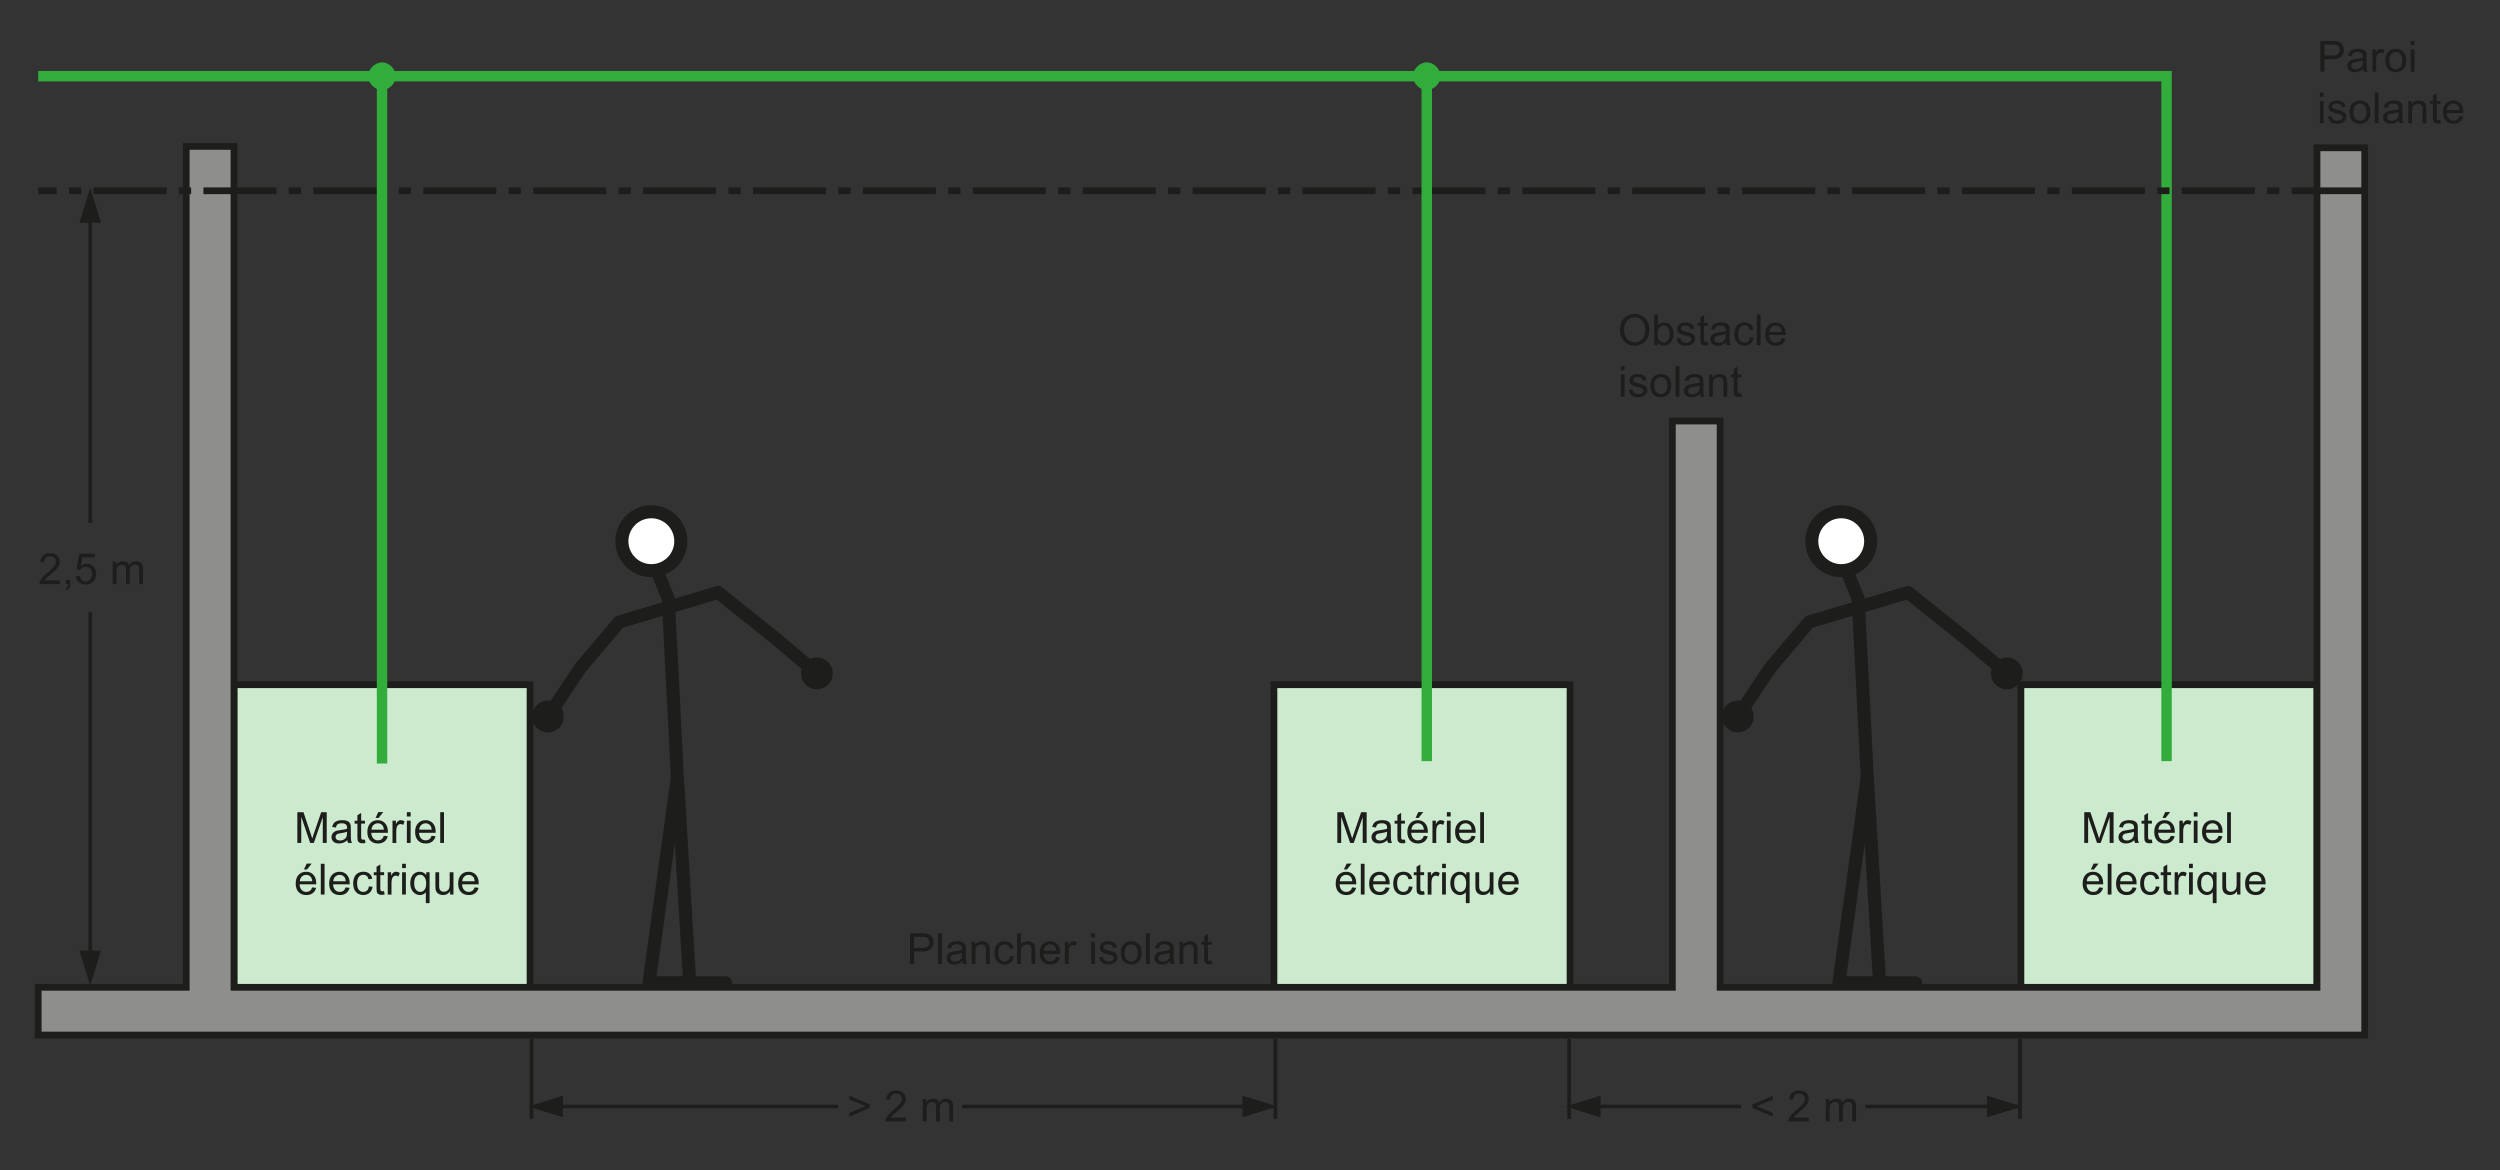 <?xml version="1.0" encoding="utf-8"?>
<!-- Generator: Adobe Illustrator 24.2.1, SVG Export Plug-In . SVG Version: 6.00 Build 0)  -->
<svg version="1.1" id="Calque_1" xmlns="http://www.w3.org/2000/svg" xmlns:xlink="http://www.w3.org/1999/xlink" x="0px" y="0px"
	 width="723.89px" height="338.82px" viewBox="0 0 723.89 338.82" style="enable-background:new 0 0 723.89 338.82;"
	 xml:space="preserve">
<rect x="0" y="0" width="723.89" height="338.82" fill="#333333" stroke="none"/>
<style type="text/css">
	.st0{fill:#CCEACE;stroke:#1D1D1B;stroke-width:1.956;stroke-miterlimit:3.864;}
	.st1{fill:#1D1D1B;}
	.st2{fill:none;stroke:#1D1D1B;stroke-width:1.067;stroke-miterlimit:3.864;}
	.st3{fill:#1D1D1B;stroke:#1D1D1B;stroke-width:0.533;stroke-miterlimit:3.864;}
	.st4{fill:#8E8E8D;stroke:#1D1D1B;stroke-width:1.956;stroke-miterlimit:3.864;}
	.st5{fill:none;stroke:#32AD3C;stroke-width:3.022;stroke-miterlimit:3.864;}
	.st6{fill:none;stroke:#1D1D1B;stroke-width:1.956;stroke-miterlimit:3.864;stroke-dasharray:21.156,3.556,3.556,3.556;}
	.st7{fill:#32AD3C;stroke:#32AD3C;stroke-width:0.533;stroke-miterlimit:3.864;}
	
		.st8{fill-rule:evenodd;clip-rule:evenodd;fill:none;stroke:#1D1D1B;stroke-width:3.78;stroke-linecap:round;stroke-linejoin:round;stroke-miterlimit:10;}
	.st9{fill:none;stroke:#1D1D1B;stroke-width:3.78;stroke-linecap:round;stroke-linejoin:round;}
	
		.st10{fill-rule:evenodd;clip-rule:evenodd;fill:#FFFFFF;stroke:#1D1D1B;stroke-width:3.78;stroke-linecap:round;stroke-linejoin:round;stroke-miterlimit:10;}
</style>
<polygon class="st0" points="67.75,291.42 67.75,198.26 153.48,198.26 153.48,291.42 67.75,291.42 "/>
<g>
	<path class="st1" d="M86.1,244.08v-8.91h1.77l2.11,6.31c0.19,0.59,0.34,1.03,0.43,1.32c0.1-0.32,0.26-0.8,0.47-1.43l2.13-6.2h1.59
		v8.91h-1.14v-7.46l-2.59,7.46h-1.06l-2.58-7.58v7.58H86.1z"/>
	<path class="st1" d="M100.57,243.29c-0.4,0.34-0.79,0.59-1.17,0.73c-0.38,0.14-0.78,0.21-1.21,0.21c-0.71,0-1.25-0.17-1.63-0.52
		c-0.38-0.35-0.57-0.79-0.57-1.33c0-0.32,0.07-0.6,0.22-0.87c0.14-0.26,0.33-0.47,0.56-0.63s0.5-0.28,0.79-0.36
		c0.21-0.06,0.54-0.11,0.97-0.16c0.88-0.11,1.53-0.23,1.95-0.38c0-0.15,0.01-0.25,0.01-0.29c0-0.45-0.1-0.76-0.31-0.94
		c-0.28-0.25-0.69-0.37-1.25-0.37c-0.51,0-0.89,0.09-1.14,0.27c-0.25,0.18-0.43,0.5-0.54,0.96l-1.07-0.15
		c0.1-0.46,0.26-0.83,0.48-1.11c0.22-0.28,0.54-0.5,0.97-0.65c0.42-0.15,0.91-0.23,1.46-0.23c0.55,0,1,0.07,1.34,0.2
		c0.34,0.13,0.6,0.29,0.76,0.49c0.16,0.2,0.28,0.45,0.34,0.75c0.04,0.19,0.05,0.52,0.05,1.01v1.46c0,1.02,0.02,1.66,0.07,1.93
		c0.05,0.27,0.14,0.53,0.28,0.77h-1.14C100.68,243.86,100.6,243.59,100.57,243.29z M100.48,240.84c-0.4,0.16-0.99,0.3-1.79,0.41
		c-0.45,0.06-0.77,0.14-0.95,0.22s-0.33,0.2-0.43,0.36c-0.1,0.16-0.15,0.33-0.15,0.52c0,0.29,0.11,0.53,0.33,0.73
		c0.22,0.19,0.54,0.29,0.97,0.29c0.42,0,0.8-0.09,1.12-0.28s0.57-0.44,0.72-0.76c0.12-0.25,0.18-0.61,0.18-1.09V240.84z"/>
	<path class="st1" d="M105.67,243.11l0.16,0.97c-0.31,0.06-0.58,0.1-0.83,0.1c-0.4,0-0.71-0.06-0.92-0.19
		c-0.22-0.13-0.37-0.29-0.46-0.5c-0.09-0.2-0.13-0.63-0.13-1.29v-3.71h-0.8v-0.85h0.8v-1.6l1.09-0.66v2.25h1.1v0.85h-1.1v3.77
		c0,0.31,0.02,0.51,0.06,0.6c0.04,0.09,0.1,0.16,0.19,0.21c0.09,0.05,0.21,0.08,0.37,0.08
		C105.31,243.15,105.47,243.13,105.67,243.11z"/>
	<path class="st1" d="M111.16,242.01l1.13,0.14c-0.18,0.66-0.51,1.17-0.99,1.54c-0.48,0.37-1.1,0.55-1.85,0.55
		c-0.94,0-1.69-0.29-2.25-0.87c-0.55-0.58-0.83-1.4-0.83-2.45c0-1.09,0.28-1.93,0.84-2.53c0.56-0.6,1.28-0.9,2.18-0.9
		c0.86,0,1.57,0.29,2.11,0.88c0.55,0.59,0.82,1.41,0.82,2.48c0,0.07,0,0.16-0.01,0.29h-4.81c0.04,0.71,0.24,1.25,0.6,1.63
		s0.81,0.56,1.35,0.56c0.4,0,0.74-0.1,1.03-0.32S110.99,242.47,111.16,242.01z M107.57,240.24h3.6c-0.05-0.54-0.19-0.95-0.41-1.22
		c-0.35-0.42-0.8-0.63-1.35-0.63c-0.5,0-0.92,0.17-1.27,0.5S107.6,239.67,107.57,240.24z M108.74,236.83l0.81-1.7h1.43l-1.34,1.7
		H108.74z"/>
	<path class="st1" d="M113.65,244.08v-6.45h0.98v0.98c0.25-0.46,0.48-0.76,0.7-0.91c0.21-0.15,0.45-0.22,0.7-0.22
		c0.37,0,0.74,0.12,1.12,0.35l-0.38,1.02c-0.27-0.16-0.53-0.24-0.8-0.24c-0.24,0-0.45,0.07-0.64,0.22s-0.33,0.34-0.41,0.6
		c-0.12,0.39-0.18,0.81-0.18,1.28v3.38H113.65z"/>
	<path class="st1" d="M117.81,236.43v-1.26h1.09v1.26H117.81z M117.81,244.08v-6.45h1.09v6.45H117.81z"/>
	<path class="st1" d="M124.99,242.01l1.13,0.14c-0.18,0.66-0.51,1.17-0.99,1.54c-0.48,0.37-1.1,0.55-1.85,0.55
		c-0.94,0-1.69-0.29-2.25-0.87c-0.55-0.58-0.83-1.4-0.83-2.45c0-1.09,0.28-1.93,0.84-2.53c0.56-0.6,1.28-0.9,2.18-0.9
		c0.86,0,1.57,0.29,2.11,0.88c0.55,0.59,0.82,1.41,0.82,2.48c0,0.07,0,0.16-0.01,0.29h-4.81c0.04,0.71,0.24,1.25,0.6,1.63
		s0.81,0.56,1.35,0.56c0.4,0,0.74-0.1,1.03-0.32S124.82,242.47,124.99,242.01z M121.4,240.24h3.6c-0.05-0.54-0.19-0.95-0.41-1.22
		c-0.35-0.42-0.8-0.63-1.35-0.63c-0.5,0-0.92,0.17-1.27,0.5S121.43,239.67,121.4,240.24z"/>
	<path class="st1" d="M127.47,244.08v-8.91h1.09v8.91H127.47z"/>
	<path class="st1" d="M90.41,256.94l1.13,0.14c-0.18,0.66-0.51,1.17-0.99,1.54c-0.48,0.37-1.1,0.55-1.85,0.55
		c-0.94,0-1.69-0.29-2.25-0.87c-0.55-0.58-0.83-1.4-0.83-2.45c0-1.09,0.28-1.93,0.84-2.53c0.56-0.6,1.28-0.9,2.18-0.9
		c0.86,0,1.57,0.29,2.11,0.88c0.55,0.59,0.82,1.41,0.82,2.48c0,0.07,0,0.16-0.01,0.29h-4.81c0.04,0.71,0.24,1.25,0.6,1.63
		s0.81,0.56,1.35,0.56c0.4,0,0.74-0.1,1.03-0.32S90.24,257.4,90.41,256.94z M86.82,255.17h3.6c-0.05-0.54-0.19-0.95-0.41-1.22
		c-0.35-0.42-0.8-0.63-1.35-0.63c-0.5,0-0.92,0.17-1.27,0.5S86.86,254.61,86.82,255.17z M88,251.76l0.81-1.7h1.43l-1.34,1.7H88z"/>
	<path class="st1" d="M92.89,259.02v-8.91h1.09v8.91H92.89z"/>
	<path class="st1" d="M100.1,256.94l1.13,0.14c-0.18,0.66-0.51,1.17-0.99,1.54c-0.48,0.37-1.1,0.55-1.85,0.55
		c-0.94,0-1.69-0.29-2.25-0.87c-0.55-0.58-0.83-1.4-0.83-2.45c0-1.09,0.28-1.93,0.84-2.53c0.56-0.6,1.28-0.9,2.18-0.9
		c0.86,0,1.57,0.29,2.11,0.88c0.55,0.59,0.82,1.41,0.82,2.48c0,0.07,0,0.16-0.01,0.29h-4.81c0.04,0.71,0.24,1.25,0.6,1.63
		s0.81,0.56,1.35,0.56c0.4,0,0.74-0.1,1.03-0.32S99.93,257.4,100.1,256.94z M96.51,255.17h3.6c-0.05-0.54-0.19-0.95-0.41-1.22
		c-0.35-0.42-0.8-0.63-1.35-0.63c-0.5,0-0.92,0.17-1.27,0.5S96.54,254.61,96.51,255.17z"/>
	<path class="st1" d="M106.81,256.65l1.08,0.14c-0.12,0.74-0.42,1.32-0.9,1.74c-0.48,0.42-1.08,0.63-1.78,0.63
		c-0.88,0-1.59-0.29-2.13-0.87c-0.54-0.58-0.81-1.41-0.81-2.48c0-0.7,0.12-1.31,0.35-1.83s0.58-0.92,1.05-1.18
		c0.47-0.26,0.99-0.39,1.54-0.39c0.7,0,1.27,0.18,1.72,0.53c0.45,0.35,0.73,0.86,0.86,1.51l-1.06,0.16
		c-0.1-0.43-0.28-0.76-0.54-0.98s-0.57-0.33-0.93-0.33c-0.55,0-1,0.2-1.34,0.59c-0.34,0.4-0.52,1.02-0.52,1.88
		c0,0.87,0.17,1.5,0.5,1.89c0.33,0.39,0.77,0.59,1.3,0.59c0.43,0,0.79-0.13,1.08-0.39S106.74,257.2,106.81,256.65z"/>
	<path class="st1" d="M111.21,258.04l0.16,0.97c-0.31,0.06-0.58,0.1-0.83,0.1c-0.4,0-0.71-0.06-0.92-0.19
		c-0.22-0.13-0.37-0.29-0.46-0.5c-0.09-0.2-0.13-0.63-0.13-1.29v-3.71h-0.8v-0.85h0.8v-1.6l1.09-0.66v2.25h1.1v0.85h-1.1v3.77
		c0,0.31,0.02,0.51,0.06,0.6c0.04,0.09,0.1,0.16,0.19,0.21c0.09,0.05,0.21,0.08,0.37,0.08
		C110.85,258.08,111.01,258.07,111.21,258.04z"/>
	<path class="st1" d="M112.27,259.02v-6.45h0.98v0.98c0.25-0.46,0.48-0.76,0.7-0.91c0.21-0.15,0.45-0.22,0.7-0.22
		c0.37,0,0.74,0.12,1.12,0.35l-0.38,1.02c-0.27-0.16-0.53-0.24-0.8-0.24c-0.24,0-0.45,0.07-0.64,0.22s-0.33,0.34-0.41,0.6
		c-0.12,0.39-0.18,0.81-0.18,1.28v3.38H112.27z"/>
	<path class="st1" d="M116.43,251.37v-1.26h1.09v1.26H116.43z M116.43,259.02v-6.45h1.09v6.45H116.43z"/>
	<path class="st1" d="M123.3,261.49v-3.16c-0.17,0.24-0.41,0.44-0.71,0.6c-0.31,0.16-0.63,0.24-0.98,0.24
		c-0.77,0-1.43-0.31-1.98-0.92c-0.55-0.61-0.83-1.45-0.83-2.52c0-0.65,0.11-1.23,0.34-1.74c0.22-0.51,0.55-0.9,0.98-1.17
		c0.43-0.27,0.9-0.4,1.41-0.4c0.8,0,1.43,0.34,1.88,1.01v-0.86h0.98v8.93H123.3z M119.93,255.77c0,0.83,0.17,1.45,0.52,1.87
		c0.35,0.42,0.77,0.62,1.25,0.62c0.47,0,0.87-0.2,1.2-0.59c0.34-0.4,0.5-1,0.5-1.8c0-0.86-0.18-1.5-0.53-1.94s-0.77-0.65-1.25-0.65
		c-0.47,0-0.88,0.2-1.21,0.6C120.1,254.29,119.93,254.92,119.93,255.77z"/>
	<path class="st1" d="M130.34,259.02v-0.95c-0.5,0.73-1.19,1.09-2.05,1.09c-0.38,0-0.74-0.07-1.07-0.22
		c-0.33-0.15-0.58-0.33-0.74-0.55c-0.16-0.22-0.27-0.49-0.34-0.81c-0.04-0.21-0.07-0.56-0.07-1.02v-4h1.09v3.58
		c0,0.57,0.02,0.96,0.07,1.15c0.07,0.29,0.21,0.51,0.44,0.68s0.5,0.25,0.83,0.25s0.64-0.08,0.92-0.25s0.49-0.4,0.61-0.69
		c0.12-0.29,0.18-0.71,0.18-1.26v-3.46h1.09v6.45H130.34z"/>
	<path class="st1" d="M137.45,256.94l1.13,0.14c-0.18,0.66-0.51,1.17-0.99,1.54c-0.48,0.37-1.1,0.55-1.85,0.55
		c-0.94,0-1.69-0.29-2.25-0.87c-0.55-0.58-0.83-1.4-0.83-2.45c0-1.09,0.28-1.93,0.84-2.53c0.56-0.6,1.28-0.9,2.18-0.9
		c0.86,0,1.57,0.29,2.11,0.88c0.55,0.59,0.82,1.41,0.82,2.48c0,0.07,0,0.16-0.01,0.29h-4.81c0.04,0.71,0.24,1.25,0.6,1.63
		s0.81,0.56,1.35,0.56c0.4,0,0.74-0.1,1.03-0.32S137.28,257.4,137.45,256.94z M133.86,255.17h3.6c-0.05-0.54-0.19-0.95-0.41-1.22
		c-0.35-0.42-0.8-0.63-1.35-0.63c-0.5,0-0.92,0.17-1.27,0.5S133.89,254.61,133.86,255.17z"/>
</g>
<polygon class="st0" points="368.88,291.42 368.88,198.26 454.62,198.26 454.62,291.42 368.88,291.42 "/>
<g>
	<path class="st1" d="M387.23,244.08v-8.91h1.77l2.11,6.31c0.19,0.59,0.34,1.03,0.42,1.32c0.1-0.32,0.26-0.8,0.47-1.43l2.13-6.2
		h1.59v8.91h-1.14v-7.46l-2.59,7.46h-1.06l-2.58-7.58v7.58H387.23z"/>
	<path class="st1" d="M401.71,243.29c-0.41,0.34-0.79,0.59-1.17,0.73c-0.37,0.14-0.78,0.21-1.21,0.21c-0.71,0-1.25-0.17-1.63-0.52
		c-0.38-0.35-0.57-0.79-0.57-1.33c0-0.32,0.07-0.6,0.22-0.87c0.14-0.26,0.33-0.47,0.57-0.63s0.5-0.28,0.79-0.36
		c0.21-0.06,0.54-0.11,0.97-0.16c0.88-0.11,1.53-0.23,1.95-0.38c0-0.15,0.01-0.25,0.01-0.29c0-0.45-0.1-0.76-0.31-0.94
		c-0.28-0.25-0.7-0.37-1.25-0.37c-0.51,0-0.89,0.09-1.14,0.27c-0.25,0.18-0.43,0.5-0.54,0.96l-1.07-0.15
		c0.1-0.46,0.26-0.83,0.48-1.11c0.22-0.28,0.54-0.5,0.97-0.65c0.42-0.15,0.91-0.23,1.46-0.23c0.55,0,1,0.07,1.34,0.2
		c0.34,0.13,0.6,0.29,0.76,0.49c0.16,0.2,0.28,0.45,0.34,0.75c0.04,0.19,0.05,0.52,0.05,1.01v1.46c0,1.02,0.02,1.66,0.07,1.93
		c0.05,0.27,0.14,0.53,0.28,0.77h-1.14C401.81,243.86,401.74,243.59,401.71,243.29z M401.62,240.84c-0.4,0.16-0.99,0.3-1.79,0.41
		c-0.45,0.06-0.77,0.14-0.95,0.22c-0.19,0.08-0.33,0.2-0.43,0.36c-0.1,0.16-0.15,0.33-0.15,0.52c0,0.29,0.11,0.53,0.33,0.73
		s0.54,0.29,0.97,0.29c0.42,0,0.8-0.09,1.12-0.28s0.57-0.44,0.72-0.76c0.12-0.25,0.18-0.61,0.18-1.09V240.84z"/>
	<path class="st1" d="M406.8,243.11l0.16,0.97c-0.31,0.06-0.58,0.1-0.83,0.1c-0.4,0-0.71-0.06-0.92-0.19
		c-0.22-0.13-0.37-0.29-0.46-0.5c-0.09-0.2-0.13-0.63-0.13-1.29v-3.71h-0.8v-0.85h0.8v-1.6l1.09-0.66v2.25h1.1v0.85h-1.1v3.77
		c0,0.31,0.02,0.51,0.06,0.6c0.04,0.09,0.1,0.16,0.19,0.21s0.21,0.08,0.37,0.08C406.45,243.15,406.61,243.13,406.8,243.11z"/>
	<path class="st1" d="M412.29,242.01l1.13,0.14c-0.18,0.66-0.51,1.17-0.99,1.54c-0.48,0.37-1.1,0.55-1.85,0.55
		c-0.94,0-1.69-0.29-2.25-0.87c-0.55-0.58-0.83-1.4-0.83-2.45c0-1.09,0.28-1.93,0.84-2.53c0.56-0.6,1.28-0.9,2.18-0.9
		c0.86,0,1.57,0.29,2.11,0.88c0.55,0.59,0.82,1.41,0.82,2.48c0,0.07,0,0.16-0.01,0.29h-4.81c0.04,0.71,0.24,1.25,0.6,1.63
		s0.81,0.56,1.35,0.56c0.4,0,0.74-0.1,1.03-0.32S412.13,242.47,412.29,242.01z M408.7,240.24h3.6c-0.05-0.54-0.19-0.95-0.41-1.22
		c-0.35-0.42-0.8-0.63-1.36-0.63c-0.5,0-0.92,0.17-1.27,0.5S408.74,239.67,408.7,240.24z M409.88,236.83l0.81-1.7h1.43l-1.34,1.7
		H409.88z"/>
	<path class="st1" d="M414.78,244.08v-6.45h0.98v0.98c0.25-0.46,0.48-0.76,0.7-0.91c0.21-0.15,0.45-0.22,0.7-0.22
		c0.37,0,0.74,0.12,1.12,0.35l-0.38,1.02c-0.27-0.16-0.53-0.24-0.8-0.24c-0.24,0-0.45,0.07-0.64,0.22s-0.33,0.34-0.41,0.6
		c-0.12,0.39-0.18,0.81-0.18,1.28v3.38H414.78z"/>
	<path class="st1" d="M418.95,236.43v-1.26h1.09v1.26H418.95z M418.95,244.08v-6.45h1.09v6.45H418.95z"/>
	<path class="st1" d="M426.12,242.01l1.13,0.14c-0.18,0.66-0.51,1.17-0.99,1.54c-0.48,0.37-1.1,0.55-1.85,0.55
		c-0.94,0-1.69-0.29-2.25-0.87c-0.55-0.58-0.83-1.4-0.83-2.45c0-1.09,0.28-1.93,0.84-2.53c0.56-0.6,1.28-0.9,2.18-0.9
		c0.86,0,1.57,0.29,2.11,0.88c0.55,0.59,0.82,1.41,0.82,2.48c0,0.07,0,0.16-0.01,0.29h-4.81c0.04,0.71,0.24,1.25,0.6,1.63
		s0.81,0.56,1.35,0.56c0.4,0,0.74-0.1,1.03-0.32S425.96,242.47,426.12,242.01z M422.53,240.24h3.6c-0.05-0.54-0.19-0.95-0.41-1.22
		c-0.35-0.42-0.8-0.63-1.36-0.63c-0.5,0-0.92,0.17-1.27,0.5S422.57,239.67,422.53,240.24z"/>
	<path class="st1" d="M428.6,244.08v-8.91h1.09v8.91H428.6z"/>
	<path class="st1" d="M391.55,256.94l1.13,0.14c-0.18,0.66-0.51,1.17-0.99,1.54c-0.48,0.37-1.1,0.55-1.85,0.55
		c-0.94,0-1.69-0.29-2.25-0.87c-0.55-0.58-0.83-1.4-0.83-2.45c0-1.09,0.28-1.93,0.84-2.53c0.56-0.6,1.28-0.9,2.18-0.9
		c0.86,0,1.57,0.29,2.11,0.88c0.55,0.59,0.82,1.41,0.82,2.48c0,0.07,0,0.16-0.01,0.29h-4.81c0.04,0.71,0.24,1.25,0.6,1.63
		s0.81,0.56,1.35,0.56c0.4,0,0.74-0.1,1.03-0.32S391.38,257.4,391.55,256.94z M387.96,255.17h3.6c-0.05-0.54-0.19-0.95-0.41-1.22
		c-0.35-0.42-0.8-0.63-1.36-0.63c-0.5,0-0.92,0.17-1.27,0.5S387.99,254.61,387.96,255.17z M389.13,251.76l0.81-1.7h1.43l-1.34,1.7
		H389.13z"/>
	<path class="st1" d="M394.03,259.02v-8.91h1.09v8.91H394.03z"/>
	<path class="st1" d="M401.23,256.94l1.13,0.14c-0.18,0.66-0.51,1.17-0.99,1.54c-0.48,0.37-1.1,0.55-1.85,0.55
		c-0.94,0-1.69-0.29-2.25-0.87c-0.55-0.58-0.83-1.4-0.83-2.45c0-1.09,0.28-1.93,0.84-2.53c0.56-0.6,1.28-0.9,2.18-0.9
		c0.86,0,1.57,0.29,2.11,0.88c0.55,0.59,0.82,1.41,0.82,2.48c0,0.07,0,0.16-0.01,0.29h-4.81c0.04,0.71,0.24,1.25,0.6,1.63
		s0.81,0.56,1.35,0.56c0.4,0,0.74-0.1,1.03-0.32S401.07,257.4,401.23,256.94z M397.64,255.17h3.6c-0.05-0.54-0.19-0.95-0.41-1.22
		c-0.35-0.42-0.8-0.63-1.36-0.63c-0.5,0-0.92,0.17-1.27,0.5S397.68,254.61,397.64,255.17z"/>
	<path class="st1" d="M407.95,256.65l1.08,0.14c-0.12,0.74-0.42,1.32-0.9,1.74c-0.48,0.42-1.08,0.63-1.78,0.63
		c-0.88,0-1.59-0.29-2.13-0.87c-0.54-0.58-0.8-1.41-0.8-2.48c0-0.7,0.12-1.31,0.35-1.83c0.23-0.52,0.58-0.92,1.05-1.18
		c0.47-0.26,0.99-0.39,1.54-0.39c0.7,0,1.27,0.18,1.72,0.53c0.45,0.35,0.73,0.86,0.86,1.51l-1.06,0.16
		c-0.1-0.43-0.28-0.76-0.54-0.98c-0.26-0.22-0.57-0.33-0.93-0.33c-0.55,0-1,0.2-1.34,0.59c-0.34,0.4-0.52,1.02-0.52,1.88
		c0,0.87,0.17,1.5,0.5,1.89s0.77,0.59,1.3,0.59c0.43,0,0.79-0.13,1.08-0.39C407.69,257.61,407.87,257.2,407.95,256.65z"/>
	<path class="st1" d="M412.35,258.04l0.16,0.97c-0.31,0.06-0.58,0.1-0.83,0.1c-0.4,0-0.71-0.06-0.92-0.19
		c-0.22-0.13-0.37-0.29-0.46-0.5c-0.09-0.2-0.13-0.63-0.13-1.29v-3.71h-0.8v-0.85h0.8v-1.6l1.09-0.66v2.25h1.1v0.85h-1.1v3.77
		c0,0.31,0.02,0.51,0.06,0.6c0.04,0.09,0.1,0.16,0.19,0.21s0.21,0.08,0.37,0.08C411.99,258.08,412.15,258.07,412.35,258.04z"/>
	<path class="st1" d="M413.4,259.02v-6.45h0.98v0.98c0.25-0.46,0.48-0.76,0.7-0.91c0.21-0.15,0.45-0.22,0.7-0.22
		c0.37,0,0.74,0.12,1.12,0.35l-0.38,1.02c-0.27-0.16-0.53-0.24-0.8-0.24c-0.24,0-0.45,0.07-0.64,0.22s-0.33,0.34-0.41,0.6
		c-0.12,0.39-0.18,0.81-0.18,1.28v3.38H413.4z"/>
	<path class="st1" d="M417.57,251.37v-1.26h1.09v1.26H417.57z M417.57,259.02v-6.45h1.09v6.45H417.57z"/>
	<path class="st1" d="M424.44,261.49v-3.16c-0.17,0.24-0.41,0.44-0.71,0.6c-0.31,0.16-0.63,0.24-0.97,0.24
		c-0.77,0-1.42-0.31-1.98-0.92c-0.55-0.61-0.83-1.45-0.83-2.52c0-0.65,0.11-1.23,0.34-1.74c0.23-0.51,0.55-0.9,0.98-1.17
		s0.9-0.4,1.41-0.4c0.8,0,1.43,0.34,1.88,1.01v-0.86h0.98v8.93H424.44z M421.07,255.77c0,0.83,0.17,1.45,0.52,1.87
		c0.35,0.42,0.77,0.62,1.25,0.62c0.47,0,0.87-0.2,1.2-0.59c0.34-0.4,0.5-1,0.5-1.8c0-0.86-0.18-1.5-0.53-1.94s-0.77-0.65-1.25-0.65
		c-0.47,0-0.88,0.2-1.21,0.6S421.07,254.92,421.07,255.77z"/>
	<path class="st1" d="M431.48,259.02v-0.95c-0.5,0.73-1.19,1.09-2.05,1.09c-0.38,0-0.74-0.07-1.07-0.22
		c-0.33-0.15-0.58-0.33-0.74-0.55s-0.27-0.49-0.34-0.81c-0.04-0.21-0.07-0.56-0.07-1.02v-4h1.09v3.58c0,0.57,0.02,0.96,0.07,1.15
		c0.07,0.29,0.21,0.51,0.44,0.68c0.22,0.16,0.5,0.25,0.83,0.25s0.64-0.08,0.92-0.25c0.29-0.17,0.49-0.4,0.61-0.69
		c0.12-0.29,0.18-0.71,0.18-1.26v-3.46h1.09v6.45H431.48z"/>
	<path class="st1" d="M438.59,256.94l1.13,0.14c-0.18,0.66-0.51,1.17-0.99,1.54c-0.48,0.37-1.1,0.55-1.85,0.55
		c-0.94,0-1.69-0.29-2.25-0.87c-0.55-0.58-0.83-1.4-0.83-2.45c0-1.09,0.28-1.93,0.84-2.53c0.56-0.6,1.28-0.9,2.18-0.9
		c0.86,0,1.57,0.29,2.11,0.88c0.55,0.59,0.82,1.41,0.82,2.48c0,0.07,0,0.16-0.01,0.29h-4.81c0.04,0.71,0.24,1.25,0.6,1.63
		s0.81,0.56,1.35,0.56c0.4,0,0.74-0.1,1.03-0.32S438.42,257.4,438.59,256.94z M434.99,255.17h3.6c-0.05-0.54-0.19-0.95-0.41-1.22
		c-0.35-0.42-0.8-0.63-1.36-0.63c-0.5,0-0.92,0.17-1.27,0.5S435.03,254.61,434.99,255.17z"/>
</g>
<polygon class="st0" points="585.16,291.42 585.16,198.26 670.9,198.26 670.9,291.42 585.16,291.42 "/>
<line class="st2" x1="585.29" y1="320.39" x2="540.07" y2="320.39"/>
<polygon class="st3" points="584.61,320.39 575.62,323.15 575.62,317.62 584.61,320.39 "/>
<polygon class="st3" points="454.2,320.39 463.19,323.15 463.19,317.62 454.2,320.39 "/>
<g>
	<path class="st1" d="M507.43,320.81v-1.02l5.9-2.49v1.09l-4.68,1.92l4.68,1.94v1.09L507.43,320.81z"/>
	<path class="st1" d="M523.74,323.65v1.05h-5.89c-0.01-0.26,0.03-0.52,0.13-0.76c0.15-0.4,0.39-0.8,0.72-1.18s0.81-0.84,1.43-1.35
		c0.97-0.79,1.62-1.42,1.96-1.89s0.51-0.9,0.51-1.32c0-0.43-0.16-0.8-0.46-1.1c-0.31-0.3-0.71-0.45-1.21-0.45
		c-0.53,0-0.95,0.16-1.26,0.47c-0.32,0.32-0.48,0.75-0.48,1.31l-1.12-0.12c0.08-0.84,0.37-1.48,0.87-1.92s1.18-0.66,2.02-0.66
		c0.85,0,1.53,0.24,2.03,0.71c0.5,0.47,0.75,1.06,0.75,1.76c0,0.36-0.07,0.71-0.22,1.05c-0.15,0.34-0.39,0.71-0.73,1.09
		c-0.34,0.38-0.9,0.9-1.69,1.57c-0.66,0.55-1.08,0.92-1.26,1.12s-0.34,0.39-0.46,0.59H523.74z"/>
	<path class="st1" d="M528.67,324.71v-6.45h0.98v0.91c0.2-0.32,0.47-0.57,0.81-0.76c0.34-0.19,0.72-0.29,1.15-0.29
		c0.48,0,0.87,0.1,1.18,0.3c0.31,0.2,0.52,0.48,0.65,0.83c0.51-0.75,1.17-1.13,1.99-1.13c0.64,0,1.13,0.18,1.48,0.53
		c0.34,0.35,0.52,0.9,0.52,1.64v4.43h-1.09v-4.07c0-0.44-0.04-0.75-0.11-0.94c-0.07-0.19-0.2-0.35-0.39-0.46
		c-0.19-0.12-0.41-0.18-0.66-0.18c-0.45,0-0.83,0.15-1.13,0.45s-0.45,0.78-0.45,1.45v3.75h-1.09v-4.19c0-0.49-0.09-0.85-0.27-1.09
		c-0.18-0.24-0.47-0.37-0.88-0.37c-0.31,0-0.59,0.08-0.85,0.24c-0.26,0.16-0.45,0.4-0.57,0.71c-0.12,0.31-0.18,0.76-0.18,1.35v3.35
		H528.67z"/>
</g>
<path class="st2" d="M504.12,320.39h-42.59 M454.34,300.82v23.17 M584.89,300.82v23.17"/>
<polygon class="st4" points="11.06,285.88 53.92,285.88 53.92,42.39 67.75,42.39 67.75,285.88 484.24,285.88 484.24,121.91 
	498.07,121.91 498.07,285.88 670.9,285.88 670.9,42.8 684.72,42.8 684.72,299.71 11.06,299.71 11.06,285.88 "/>
<g>
	<path class="st1" d="M603.51,244.08v-8.91h1.77l2.11,6.31c0.19,0.59,0.34,1.03,0.42,1.32c0.1-0.32,0.26-0.8,0.47-1.43l2.13-6.2
		h1.59v8.91h-1.14v-7.46l-2.59,7.46h-1.06l-2.58-7.58v7.58H603.51z"/>
	<path class="st1" d="M617.99,243.29c-0.41,0.34-0.79,0.59-1.17,0.73c-0.37,0.14-0.78,0.21-1.21,0.21c-0.71,0-1.25-0.17-1.63-0.52
		c-0.38-0.35-0.57-0.79-0.57-1.33c0-0.32,0.07-0.6,0.22-0.87c0.14-0.26,0.33-0.47,0.57-0.63s0.5-0.28,0.79-0.36
		c0.21-0.06,0.54-0.11,0.97-0.16c0.88-0.11,1.53-0.23,1.95-0.38c0-0.15,0.01-0.25,0.01-0.29c0-0.45-0.1-0.76-0.31-0.94
		c-0.28-0.25-0.7-0.37-1.25-0.37c-0.51,0-0.89,0.09-1.14,0.27c-0.25,0.18-0.43,0.5-0.54,0.96l-1.07-0.15
		c0.1-0.46,0.26-0.83,0.48-1.11c0.22-0.28,0.54-0.5,0.97-0.65c0.42-0.15,0.91-0.23,1.46-0.23c0.55,0,1,0.07,1.34,0.2
		c0.34,0.13,0.6,0.29,0.76,0.49c0.16,0.2,0.28,0.45,0.34,0.75c0.04,0.19,0.05,0.52,0.05,1.01v1.46c0,1.02,0.02,1.66,0.07,1.93
		c0.05,0.27,0.14,0.53,0.28,0.77h-1.14C618.09,243.86,618.02,243.59,617.99,243.29z M617.89,240.84c-0.4,0.16-0.99,0.3-1.79,0.41
		c-0.45,0.06-0.77,0.14-0.95,0.22c-0.19,0.08-0.33,0.2-0.43,0.36c-0.1,0.16-0.15,0.33-0.15,0.52c0,0.29,0.11,0.53,0.33,0.73
		s0.54,0.29,0.97,0.29c0.42,0,0.8-0.09,1.12-0.28s0.57-0.44,0.72-0.76c0.12-0.25,0.18-0.61,0.18-1.09V240.84z"/>
	<path class="st1" d="M623.08,243.11l0.16,0.97c-0.31,0.06-0.58,0.1-0.83,0.1c-0.4,0-0.71-0.06-0.92-0.19
		c-0.22-0.13-0.37-0.29-0.46-0.5c-0.09-0.2-0.13-0.63-0.13-1.29v-3.71h-0.8v-0.85h0.8v-1.6l1.09-0.66v2.25h1.1v0.85h-1.1v3.77
		c0,0.31,0.02,0.51,0.06,0.6c0.04,0.09,0.1,0.16,0.19,0.21s0.21,0.08,0.37,0.08C622.73,243.15,622.89,243.13,623.08,243.11z"/>
	<path class="st1" d="M628.57,242.01l1.13,0.14c-0.18,0.66-0.51,1.17-0.99,1.54c-0.48,0.37-1.1,0.55-1.85,0.55
		c-0.94,0-1.69-0.29-2.25-0.87c-0.55-0.58-0.83-1.4-0.83-2.45c0-1.09,0.28-1.93,0.84-2.53c0.56-0.6,1.28-0.9,2.18-0.9
		c0.86,0,1.57,0.29,2.11,0.88c0.55,0.59,0.82,1.41,0.82,2.48c0,0.07,0,0.16-0.01,0.29h-4.81c0.04,0.71,0.24,1.25,0.6,1.63
		s0.81,0.56,1.35,0.56c0.4,0,0.74-0.1,1.03-0.32S628.41,242.47,628.57,242.01z M624.98,240.24h3.6c-0.05-0.54-0.19-0.95-0.41-1.22
		c-0.35-0.42-0.8-0.63-1.36-0.63c-0.5,0-0.92,0.17-1.27,0.5S625.02,239.67,624.98,240.24z M626.16,236.83l0.81-1.7h1.43l-1.34,1.7
		H626.16z"/>
	<path class="st1" d="M631.06,244.08v-6.45h0.98v0.98c0.25-0.46,0.48-0.76,0.7-0.91c0.21-0.15,0.45-0.22,0.7-0.22
		c0.37,0,0.74,0.12,1.12,0.35l-0.38,1.02c-0.27-0.16-0.53-0.24-0.8-0.24c-0.24,0-0.45,0.07-0.64,0.22s-0.33,0.34-0.41,0.6
		c-0.12,0.39-0.18,0.81-0.18,1.28v3.38H631.06z"/>
	<path class="st1" d="M635.22,236.43v-1.26h1.09v1.26H635.22z M635.22,244.08v-6.45h1.09v6.45H635.22z"/>
	<path class="st1" d="M642.4,242.01l1.13,0.14c-0.18,0.66-0.51,1.17-0.99,1.54c-0.48,0.37-1.1,0.55-1.85,0.55
		c-0.94,0-1.69-0.29-2.25-0.87c-0.55-0.58-0.83-1.4-0.83-2.45c0-1.09,0.28-1.93,0.84-2.53c0.56-0.6,1.28-0.9,2.18-0.9
		c0.86,0,1.57,0.29,2.11,0.88c0.55,0.59,0.82,1.41,0.82,2.48c0,0.07,0,0.16-0.01,0.29h-4.81c0.04,0.71,0.24,1.25,0.6,1.63
		s0.81,0.56,1.35,0.56c0.4,0,0.74-0.1,1.03-0.32S642.24,242.47,642.4,242.01z M638.81,240.24h3.6c-0.05-0.54-0.19-0.95-0.41-1.22
		c-0.35-0.42-0.8-0.63-1.36-0.63c-0.5,0-0.92,0.17-1.27,0.5S638.85,239.67,638.81,240.24z"/>
	<path class="st1" d="M644.88,244.08v-8.91h1.09v8.91H644.88z"/>
	<path class="st1" d="M607.83,256.94l1.13,0.14c-0.18,0.66-0.51,1.17-0.99,1.54c-0.48,0.37-1.1,0.55-1.85,0.55
		c-0.94,0-1.69-0.29-2.25-0.87c-0.55-0.58-0.83-1.4-0.83-2.45c0-1.09,0.28-1.93,0.84-2.53c0.56-0.6,1.28-0.9,2.18-0.9
		c0.86,0,1.57,0.29,2.11,0.88c0.55,0.59,0.82,1.41,0.82,2.48c0,0.07,0,0.16-0.01,0.29h-4.81c0.04,0.71,0.24,1.25,0.6,1.63
		s0.81,0.56,1.35,0.56c0.4,0,0.74-0.1,1.03-0.32S607.66,257.4,607.83,256.94z M604.23,255.17h3.6c-0.05-0.54-0.19-0.95-0.41-1.22
		c-0.35-0.42-0.8-0.63-1.36-0.63c-0.5,0-0.92,0.17-1.27,0.5S604.27,254.61,604.23,255.17z M605.41,251.76l0.81-1.7h1.43l-1.34,1.7
		H605.41z"/>
	<path class="st1" d="M610.3,259.02v-8.91h1.09v8.91H610.3z"/>
	<path class="st1" d="M617.51,256.94l1.13,0.14c-0.18,0.66-0.51,1.17-0.99,1.54c-0.48,0.37-1.1,0.55-1.85,0.55
		c-0.94,0-1.69-0.29-2.25-0.87c-0.55-0.58-0.83-1.4-0.83-2.45c0-1.09,0.28-1.93,0.84-2.53c0.56-0.6,1.28-0.9,2.18-0.9
		c0.86,0,1.57,0.29,2.11,0.88c0.55,0.59,0.82,1.41,0.82,2.48c0,0.07,0,0.16-0.01,0.29h-4.81c0.04,0.71,0.24,1.25,0.6,1.63
		s0.81,0.56,1.35,0.56c0.4,0,0.74-0.1,1.03-0.32S617.35,257.4,617.51,256.94z M613.92,255.17h3.6c-0.05-0.54-0.19-0.95-0.41-1.22
		c-0.35-0.42-0.8-0.63-1.36-0.63c-0.5,0-0.92,0.17-1.27,0.5S613.96,254.61,613.92,255.17z"/>
	<path class="st1" d="M624.23,256.65l1.08,0.14c-0.12,0.74-0.42,1.32-0.9,1.74c-0.48,0.42-1.08,0.63-1.78,0.63
		c-0.88,0-1.59-0.29-2.13-0.87c-0.54-0.58-0.8-1.41-0.8-2.48c0-0.7,0.12-1.31,0.35-1.83c0.23-0.52,0.58-0.92,1.05-1.18
		c0.47-0.26,0.99-0.39,1.54-0.39c0.7,0,1.27,0.18,1.72,0.53c0.45,0.35,0.73,0.86,0.86,1.51l-1.06,0.16
		c-0.1-0.43-0.28-0.76-0.54-0.98c-0.26-0.22-0.57-0.33-0.93-0.33c-0.55,0-1,0.2-1.34,0.59c-0.34,0.4-0.52,1.02-0.52,1.88
		c0,0.87,0.17,1.5,0.5,1.89s0.77,0.59,1.3,0.59c0.43,0,0.79-0.13,1.08-0.39C623.97,257.61,624.15,257.2,624.23,256.65z"/>
	<path class="st1" d="M628.63,258.04l0.16,0.97c-0.31,0.06-0.58,0.1-0.83,0.1c-0.4,0-0.71-0.06-0.92-0.19
		c-0.22-0.13-0.37-0.29-0.46-0.5c-0.09-0.2-0.13-0.63-0.13-1.29v-3.71h-0.8v-0.85h0.8v-1.6l1.09-0.66v2.25h1.1v0.85h-1.1v3.77
		c0,0.31,0.02,0.51,0.06,0.6c0.04,0.09,0.1,0.16,0.19,0.21s0.21,0.08,0.37,0.08C628.27,258.08,628.43,258.07,628.63,258.04z"/>
	<path class="st1" d="M629.68,259.02v-6.45h0.98v0.98c0.25-0.46,0.48-0.76,0.7-0.91c0.21-0.15,0.45-0.22,0.7-0.22
		c0.37,0,0.74,0.12,1.12,0.35l-0.38,1.02c-0.27-0.16-0.53-0.24-0.8-0.24c-0.24,0-0.45,0.07-0.64,0.22s-0.33,0.34-0.41,0.6
		c-0.12,0.39-0.18,0.81-0.18,1.28v3.38H629.68z"/>
	<path class="st1" d="M633.85,251.37v-1.26h1.09v1.26H633.85z M633.85,259.02v-6.45h1.09v6.45H633.85z"/>
	<path class="st1" d="M640.72,261.49v-3.16c-0.17,0.24-0.41,0.44-0.71,0.6c-0.31,0.16-0.63,0.24-0.97,0.24
		c-0.77,0-1.42-0.31-1.98-0.92c-0.55-0.61-0.83-1.45-0.83-2.52c0-0.65,0.11-1.23,0.34-1.74c0.23-0.51,0.55-0.9,0.98-1.17
		s0.9-0.4,1.41-0.4c0.8,0,1.43,0.34,1.88,1.01v-0.86h0.98v8.93H640.72z M637.35,255.77c0,0.83,0.17,1.45,0.52,1.87
		c0.35,0.42,0.77,0.62,1.25,0.62c0.47,0,0.87-0.2,1.2-0.59c0.34-0.4,0.5-1,0.5-1.8c0-0.86-0.18-1.5-0.53-1.94s-0.77-0.65-1.25-0.65
		c-0.47,0-0.88,0.2-1.21,0.6S637.35,254.92,637.35,255.77z"/>
	<path class="st1" d="M647.76,259.02v-0.95c-0.5,0.73-1.19,1.09-2.05,1.09c-0.38,0-0.74-0.07-1.07-0.22
		c-0.33-0.15-0.58-0.33-0.74-0.55s-0.27-0.49-0.34-0.81c-0.04-0.21-0.07-0.56-0.07-1.02v-4h1.09v3.58c0,0.57,0.02,0.96,0.07,1.15
		c0.07,0.29,0.21,0.51,0.44,0.68c0.22,0.16,0.5,0.25,0.83,0.25s0.64-0.08,0.92-0.25c0.29-0.17,0.49-0.4,0.61-0.69
		c0.12-0.29,0.18-0.71,0.18-1.26v-3.46h1.09v6.45H647.76z"/>
	<path class="st1" d="M654.87,256.94l1.13,0.14c-0.18,0.66-0.51,1.17-0.99,1.54c-0.48,0.37-1.1,0.55-1.85,0.55
		c-0.94,0-1.69-0.29-2.25-0.87c-0.55-0.58-0.83-1.4-0.83-2.45c0-1.09,0.28-1.93,0.84-2.53c0.56-0.6,1.28-0.9,2.18-0.9
		c0.86,0,1.57,0.29,2.11,0.88c0.55,0.59,0.82,1.41,0.82,2.48c0,0.07,0,0.16-0.01,0.29h-4.81c0.04,0.71,0.24,1.25,0.6,1.63
		s0.81,0.56,1.35,0.56c0.4,0,0.74-0.1,1.03-0.32S654.7,257.4,654.87,256.94z M651.27,255.17h3.6c-0.05-0.54-0.19-0.95-0.41-1.22
		c-0.35-0.42-0.8-0.63-1.36-0.63c-0.5,0-0.92,0.17-1.27,0.5S651.31,254.61,651.27,255.17z"/>
</g>
<polyline class="st5" points="627.34,220.39 627.34,22.06 11.06,22.06 "/>
<line class="st6" x1="684.72" y1="55.24" x2="11.06" y2="55.24"/>
<g>
	<path class="st1" d="M671.87,20.76v-8.91h3.36c0.59,0,1.04,0.03,1.36,0.08c0.44,0.07,0.8,0.21,1.1,0.42s0.53,0.49,0.71,0.86
		s0.27,0.77,0.27,1.22c0,0.76-0.24,1.4-0.72,1.92c-0.48,0.52-1.35,0.79-2.61,0.79h-2.29v3.62H671.87z M673.05,16.09h2.3
		c0.76,0,1.3-0.14,1.62-0.43s0.48-0.68,0.48-1.2c0-0.37-0.09-0.69-0.28-0.96c-0.19-0.27-0.44-0.44-0.74-0.53
		c-0.2-0.05-0.57-0.08-1.1-0.08h-2.28V16.09z"/>
	<path class="st1" d="M684.25,19.96c-0.41,0.34-0.79,0.59-1.17,0.73c-0.37,0.14-0.78,0.21-1.21,0.21c-0.71,0-1.25-0.17-1.63-0.52
		c-0.38-0.35-0.57-0.79-0.57-1.33c0-0.32,0.07-0.6,0.22-0.87c0.14-0.26,0.33-0.47,0.57-0.63s0.5-0.28,0.79-0.36
		c0.21-0.06,0.54-0.11,0.97-0.16c0.88-0.11,1.53-0.23,1.95-0.38c0-0.15,0.01-0.25,0.01-0.29c0-0.45-0.1-0.76-0.31-0.94
		c-0.28-0.25-0.7-0.37-1.25-0.37c-0.51,0-0.89,0.09-1.14,0.27s-0.43,0.5-0.54,0.96l-1.07-0.15c0.1-0.46,0.26-0.83,0.48-1.11
		c0.22-0.28,0.54-0.5,0.97-0.65c0.42-0.15,0.91-0.23,1.46-0.23c0.55,0,1,0.06,1.34,0.19c0.34,0.13,0.6,0.29,0.76,0.49
		s0.28,0.44,0.34,0.74c0.04,0.19,0.05,0.52,0.05,1.01v1.46c0,1.02,0.02,1.66,0.07,1.93c0.05,0.27,0.14,0.53,0.28,0.77h-1.14
		C684.35,20.53,684.28,20.27,684.25,19.96z M684.16,17.52c-0.4,0.16-0.99,0.3-1.79,0.41c-0.45,0.06-0.77,0.14-0.95,0.22
		c-0.19,0.08-0.33,0.2-0.43,0.36c-0.1,0.16-0.15,0.33-0.15,0.52c0,0.29,0.11,0.53,0.33,0.73c0.22,0.19,0.54,0.29,0.97,0.29
		c0.42,0,0.8-0.09,1.12-0.28c0.33-0.18,0.57-0.44,0.72-0.76c0.12-0.25,0.18-0.61,0.18-1.09V17.52z"/>
	<path class="st1" d="M686.94,20.76v-6.45h0.98v0.98c0.25-0.46,0.48-0.76,0.7-0.91s0.45-0.22,0.7-0.22c0.37,0,0.74,0.12,1.12,0.35
		l-0.38,1.01c-0.27-0.16-0.53-0.24-0.8-0.24c-0.24,0-0.45,0.07-0.64,0.22c-0.19,0.14-0.33,0.34-0.41,0.6
		c-0.12,0.39-0.18,0.81-0.18,1.28v3.38H686.94z"/>
	<path class="st1" d="M690.69,17.53c0-1.2,0.33-2.08,1-2.66c0.55-0.48,1.23-0.72,2.03-0.72c0.89,0,1.61,0.29,2.17,0.87
		c0.56,0.58,0.84,1.38,0.84,2.41c0,0.83-0.12,1.48-0.37,1.96s-0.61,0.85-1.09,1.11c-0.48,0.26-1,0.4-1.56,0.4
		c-0.9,0-1.63-0.29-2.19-0.87C690.97,19.46,690.69,18.62,690.69,17.53z M691.82,17.53c0,0.83,0.18,1.45,0.54,1.86
		s0.81,0.62,1.36,0.62c0.54,0,0.99-0.21,1.35-0.62c0.36-0.41,0.54-1.04,0.54-1.89c0-0.8-0.18-1.4-0.54-1.81
		c-0.36-0.41-0.81-0.62-1.35-0.62c-0.55,0-1,0.2-1.36,0.61C692,16.09,691.82,16.71,691.82,17.53z"/>
	<path class="st1" d="M698.03,13.11v-1.26h1.09v1.26H698.03z M698.03,20.76v-6.45h1.09v6.45H698.03z"/>
	<path class="st1" d="M671.74,28.04v-1.26h1.09v1.26H671.74z M671.74,35.69v-6.45h1.09v6.45H671.74z"/>
	<path class="st1" d="M674.06,33.77l1.08-0.17c0.06,0.43,0.23,0.77,0.51,1c0.28,0.23,0.67,0.35,1.16,0.35c0.5,0,0.88-0.1,1.12-0.31
		c0.24-0.2,0.36-0.44,0.36-0.72c0-0.25-0.11-0.44-0.32-0.58c-0.15-0.1-0.52-0.22-1.12-0.37c-0.8-0.2-1.36-0.38-1.67-0.53
		c-0.31-0.15-0.54-0.35-0.71-0.61c-0.16-0.26-0.24-0.55-0.24-0.87c0-0.29,0.07-0.55,0.2-0.8s0.31-0.45,0.54-0.61
		c0.17-0.13,0.4-0.23,0.7-0.32c0.29-0.09,0.61-0.13,0.95-0.13c0.51,0,0.95,0.07,1.33,0.22s0.67,0.34,0.85,0.59
		c0.18,0.25,0.31,0.58,0.38,1l-1.07,0.15c-0.05-0.33-0.19-0.59-0.42-0.78c-0.23-0.19-0.56-0.28-0.99-0.28
		c-0.5,0-0.86,0.08-1.08,0.25s-0.32,0.36-0.32,0.58c0,0.14,0.04,0.27,0.13,0.38c0.09,0.12,0.23,0.21,0.42,0.29
		c0.11,0.04,0.43,0.13,0.97,0.28c0.77,0.21,1.31,0.38,1.62,0.51c0.31,0.13,0.55,0.32,0.72,0.57c0.17,0.25,0.26,0.56,0.26,0.94
		c0,0.36-0.11,0.71-0.32,1.03c-0.21,0.32-0.52,0.57-0.92,0.75c-0.4,0.18-0.86,0.26-1.36,0.26c-0.84,0-1.48-0.17-1.92-0.52
		C674.46,34.97,674.18,34.45,674.06,33.77z"/>
	<path class="st1" d="M680.31,32.47c0-1.2,0.33-2.08,1-2.66c0.55-0.48,1.23-0.72,2.03-0.72c0.89,0,1.61,0.29,2.17,0.87
		c0.56,0.58,0.84,1.38,0.84,2.41c0,0.83-0.12,1.48-0.37,1.96s-0.61,0.85-1.09,1.11c-0.48,0.26-1,0.4-1.56,0.4
		c-0.9,0-1.63-0.29-2.19-0.87C680.59,34.39,680.31,33.56,680.31,32.47z M681.44,32.47c0,0.83,0.18,1.45,0.54,1.86
		s0.81,0.62,1.36,0.62c0.54,0,0.99-0.21,1.35-0.62c0.36-0.41,0.54-1.04,0.54-1.89c0-0.8-0.18-1.4-0.54-1.81
		c-0.36-0.41-0.81-0.62-1.35-0.62c-0.55,0-1,0.2-1.36,0.61S681.44,31.64,681.44,32.47z"/>
	<path class="st1" d="M687.62,35.69v-8.91h1.09v8.91H687.62z"/>
	<path class="st1" d="M694.62,34.9c-0.41,0.34-0.79,0.59-1.17,0.73c-0.37,0.14-0.78,0.21-1.21,0.21c-0.71,0-1.25-0.17-1.63-0.52
		c-0.38-0.35-0.57-0.79-0.57-1.33c0-0.32,0.07-0.6,0.22-0.87c0.14-0.26,0.33-0.47,0.57-0.63s0.5-0.28,0.79-0.36
		c0.21-0.06,0.54-0.11,0.97-0.16c0.88-0.11,1.53-0.23,1.95-0.38c0-0.15,0.01-0.25,0.01-0.29c0-0.45-0.1-0.76-0.31-0.94
		c-0.28-0.25-0.7-0.37-1.25-0.37c-0.51,0-0.89,0.09-1.14,0.27s-0.43,0.5-0.54,0.96l-1.07-0.15c0.1-0.46,0.26-0.83,0.48-1.11
		c0.22-0.28,0.54-0.5,0.97-0.65c0.42-0.15,0.91-0.23,1.46-0.23c0.55,0,1,0.06,1.34,0.19c0.34,0.13,0.6,0.29,0.76,0.49
		s0.28,0.44,0.34,0.74c0.04,0.19,0.05,0.52,0.05,1.01v1.46c0,1.02,0.02,1.66,0.07,1.93c0.05,0.27,0.14,0.53,0.28,0.77h-1.14
		C694.72,35.46,694.65,35.2,694.62,34.9z M694.53,32.45c-0.4,0.16-0.99,0.3-1.79,0.41c-0.45,0.06-0.77,0.14-0.95,0.22
		c-0.19,0.08-0.33,0.2-0.43,0.36c-0.1,0.16-0.15,0.33-0.15,0.52c0,0.29,0.11,0.53,0.33,0.73c0.22,0.19,0.54,0.29,0.97,0.29
		c0.42,0,0.8-0.09,1.12-0.28c0.33-0.18,0.57-0.44,0.72-0.76c0.12-0.25,0.18-0.61,0.18-1.09V32.45z"/>
	<path class="st1" d="M697.33,35.69v-6.45h0.98v0.92c0.47-0.71,1.16-1.06,2.05-1.06c0.39,0,0.75,0.07,1.07,0.21
		c0.33,0.14,0.57,0.32,0.73,0.55c0.16,0.23,0.28,0.5,0.34,0.81c0.04,0.2,0.06,0.56,0.06,1.06v3.97h-1.09v-3.93
		c0-0.45-0.04-0.78-0.13-1c-0.08-0.22-0.24-0.4-0.45-0.53c-0.22-0.13-0.47-0.2-0.76-0.2c-0.47,0-0.87,0.15-1.21,0.44
		c-0.34,0.3-0.51,0.86-0.51,1.68v3.52H697.33z"/>
	<path class="st1" d="M706.64,34.71l0.16,0.97c-0.31,0.06-0.58,0.1-0.83,0.1c-0.4,0-0.71-0.06-0.92-0.19
		c-0.22-0.13-0.37-0.29-0.46-0.5s-0.13-0.63-0.13-1.29v-3.71h-0.8v-0.85h0.8v-1.6l1.09-0.66v2.25h1.1v0.85h-1.1v3.77
		c0,0.31,0.02,0.51,0.06,0.6c0.04,0.09,0.1,0.16,0.19,0.21s0.21,0.08,0.37,0.08C706.28,34.76,706.44,34.74,706.64,34.71z"/>
	<path class="st1" d="M712.13,33.61l1.13,0.14c-0.18,0.66-0.51,1.17-0.99,1.54c-0.48,0.36-1.1,0.55-1.85,0.55
		c-0.94,0-1.69-0.29-2.25-0.87c-0.55-0.58-0.83-1.4-0.83-2.45c0-1.09,0.28-1.93,0.84-2.53c0.56-0.6,1.28-0.9,2.18-0.9
		c0.86,0,1.57,0.29,2.11,0.88c0.55,0.59,0.82,1.41,0.82,2.48c0,0.06,0,0.16-0.01,0.29h-4.81c0.04,0.71,0.24,1.25,0.6,1.63
		c0.36,0.38,0.81,0.57,1.35,0.57c0.4,0,0.74-0.11,1.03-0.32C711.73,34.41,711.96,34.08,712.13,33.61z M708.53,31.85h3.6
		c-0.05-0.54-0.19-0.95-0.41-1.22c-0.35-0.42-0.8-0.63-1.36-0.63c-0.5,0-0.92,0.17-1.27,0.5C708.76,30.83,708.57,31.28,708.53,31.85
		z"/>
</g>
<path class="st5" d="M413.13,220.39V22.06 M110.62,221.08V22.06"/>
<g>
	<path class="st1" d="M469.08,95.62c0-1.48,0.4-2.64,1.19-3.47c0.79-0.84,1.82-1.25,3.07-1.25c0.82,0,1.56,0.2,2.22,0.59
		c0.66,0.39,1.16,0.94,1.51,1.64c0.35,0.7,0.52,1.5,0.52,2.39c0,0.9-0.18,1.71-0.55,2.42c-0.37,0.71-0.88,1.25-1.55,1.62
		c-0.67,0.37-1.39,0.55-2.16,0.55c-0.84,0-1.59-0.2-2.25-0.61c-0.66-0.41-1.16-0.96-1.5-1.66C469.25,97.14,469.08,96.4,469.08,95.62
		z M470.3,95.64c0,1.07,0.29,1.92,0.87,2.54c0.58,0.62,1.3,0.93,2.17,0.93c0.89,0,1.62-0.31,2.19-0.94s0.86-1.51,0.86-2.66
		c0-0.73-0.12-1.36-0.37-1.9c-0.25-0.54-0.6-0.96-1.08-1.26c-0.47-0.3-1-0.45-1.59-0.45c-0.83,0-1.55,0.29-2.15,0.86
		S470.3,94.29,470.3,95.64z"/>
	<path class="st1" d="M479.99,99.96h-1.01v-8.91h1.09v3.18c0.46-0.58,1.05-0.87,1.77-0.87c0.4,0,0.77,0.08,1.13,0.24
		c0.35,0.16,0.65,0.38,0.88,0.67c0.23,0.29,0.41,0.64,0.54,1.05c0.13,0.41,0.19,0.85,0.19,1.31c0,1.11-0.27,1.96-0.82,2.56
		c-0.55,0.6-1.2,0.91-1.97,0.91c-0.76,0-1.36-0.32-1.79-0.95V99.96z M479.98,96.68c0,0.77,0.11,1.33,0.32,1.68
		c0.34,0.56,0.81,0.84,1.4,0.84c0.48,0,0.89-0.21,1.24-0.62c0.35-0.42,0.52-1.03,0.52-1.86c0-0.84-0.17-1.46-0.5-1.87
		c-0.33-0.4-0.74-0.6-1.21-0.6c-0.48,0-0.89,0.21-1.24,0.62C480.15,95.29,479.98,95.89,479.98,96.68z"/>
	<path class="st1" d="M485.47,98.03l1.08-0.17c0.06,0.43,0.23,0.77,0.51,1c0.28,0.23,0.67,0.35,1.16,0.35c0.5,0,0.88-0.1,1.12-0.31
		c0.24-0.2,0.36-0.44,0.36-0.72c0-0.25-0.11-0.44-0.32-0.58c-0.15-0.1-0.52-0.22-1.12-0.37c-0.8-0.2-1.36-0.38-1.67-0.53
		c-0.31-0.15-0.54-0.35-0.71-0.61c-0.16-0.26-0.24-0.55-0.24-0.87c0-0.29,0.07-0.55,0.2-0.8s0.31-0.45,0.54-0.61
		c0.17-0.13,0.4-0.23,0.7-0.32c0.29-0.09,0.61-0.13,0.95-0.13c0.51,0,0.95,0.07,1.33,0.22s0.67,0.34,0.85,0.59
		c0.18,0.25,0.31,0.58,0.38,1l-1.07,0.15c-0.05-0.33-0.19-0.59-0.42-0.78c-0.23-0.19-0.56-0.28-0.99-0.28
		c-0.5,0-0.86,0.08-1.08,0.25s-0.32,0.36-0.32,0.58c0,0.14,0.04,0.27,0.13,0.38c0.09,0.12,0.23,0.21,0.42,0.29
		c0.11,0.04,0.43,0.13,0.97,0.28c0.77,0.21,1.31,0.38,1.62,0.51c0.31,0.13,0.55,0.32,0.72,0.57c0.17,0.25,0.26,0.56,0.26,0.94
		c0,0.36-0.11,0.71-0.32,1.03c-0.21,0.32-0.52,0.57-0.92,0.75c-0.4,0.18-0.86,0.26-1.36,0.26c-0.84,0-1.48-0.17-1.92-0.52
		C485.87,99.23,485.59,98.71,485.47,98.03z"/>
	<path class="st1" d="M494.51,98.98l0.16,0.97c-0.31,0.06-0.58,0.1-0.83,0.1c-0.4,0-0.71-0.06-0.92-0.19
		c-0.22-0.13-0.37-0.29-0.46-0.5s-0.13-0.63-0.13-1.29v-3.71h-0.8V93.5h0.8v-1.6l1.09-0.66v2.25h1.1v0.85h-1.1v3.77
		c0,0.31,0.02,0.51,0.06,0.6c0.04,0.09,0.1,0.16,0.19,0.21s0.21,0.08,0.37,0.08C494.16,99.02,494.32,99.01,494.51,98.98z"/>
	<path class="st1" d="M499.8,99.16c-0.41,0.34-0.79,0.59-1.17,0.73c-0.37,0.14-0.78,0.21-1.21,0.21c-0.71,0-1.25-0.17-1.63-0.52
		c-0.38-0.35-0.57-0.79-0.57-1.33c0-0.32,0.07-0.6,0.22-0.87c0.14-0.26,0.33-0.47,0.57-0.63s0.5-0.28,0.79-0.36
		c0.21-0.06,0.54-0.11,0.97-0.16c0.88-0.11,1.53-0.23,1.95-0.38c0-0.15,0.01-0.25,0.01-0.29c0-0.45-0.1-0.76-0.31-0.94
		c-0.28-0.25-0.7-0.37-1.25-0.37c-0.51,0-0.89,0.09-1.14,0.27s-0.43,0.5-0.54,0.96l-1.07-0.15c0.1-0.46,0.26-0.83,0.48-1.11
		c0.22-0.28,0.54-0.5,0.97-0.65c0.42-0.15,0.91-0.23,1.46-0.23c0.55,0,1,0.06,1.34,0.19c0.34,0.13,0.6,0.29,0.76,0.49
		s0.28,0.44,0.34,0.74c0.04,0.19,0.05,0.52,0.05,1.01v1.46c0,1.02,0.02,1.66,0.07,1.93c0.05,0.27,0.14,0.53,0.28,0.77h-1.14
		C499.9,99.73,499.83,99.46,499.8,99.16z M499.7,96.72c-0.4,0.16-0.99,0.3-1.79,0.41c-0.45,0.06-0.77,0.14-0.95,0.22
		c-0.19,0.08-0.33,0.2-0.43,0.36c-0.1,0.16-0.15,0.33-0.15,0.52c0,0.29,0.11,0.53,0.33,0.73c0.22,0.19,0.54,0.29,0.97,0.29
		c0.42,0,0.8-0.09,1.12-0.28c0.33-0.18,0.57-0.44,0.72-0.76c0.12-0.25,0.18-0.61,0.18-1.09V96.72z"/>
	<path class="st1" d="M506.72,97.59l1.08,0.14c-0.12,0.74-0.42,1.32-0.9,1.74c-0.48,0.42-1.08,0.63-1.78,0.63
		c-0.88,0-1.59-0.29-2.13-0.87c-0.54-0.58-0.8-1.4-0.8-2.48c0-0.7,0.12-1.31,0.35-1.83c0.23-0.52,0.58-0.91,1.05-1.18
		s0.99-0.39,1.54-0.39c0.7,0,1.27,0.18,1.72,0.53c0.45,0.35,0.73,0.86,0.86,1.51l-1.06,0.16c-0.1-0.43-0.28-0.76-0.54-0.98
		c-0.26-0.22-0.57-0.33-0.93-0.33c-0.55,0-1,0.2-1.34,0.59c-0.34,0.4-0.52,1.02-0.52,1.87c0,0.87,0.17,1.5,0.5,1.89
		s0.77,0.59,1.3,0.59c0.43,0,0.79-0.13,1.08-0.4C506.46,98.54,506.64,98.14,506.72,97.59z"/>
	<path class="st1" d="M508.7,99.96v-8.91h1.09v8.91H508.7z"/>
	<path class="st1" d="M515.91,97.88l1.13,0.14c-0.18,0.66-0.51,1.17-0.99,1.54c-0.48,0.36-1.1,0.55-1.85,0.55
		c-0.94,0-1.69-0.29-2.25-0.87c-0.55-0.58-0.83-1.4-0.83-2.45c0-1.09,0.28-1.93,0.84-2.53c0.56-0.6,1.28-0.9,2.18-0.9
		c0.86,0,1.57,0.29,2.11,0.88c0.55,0.59,0.82,1.41,0.82,2.48c0,0.06,0,0.16-0.01,0.29h-4.81c0.04,0.71,0.24,1.25,0.6,1.63
		c0.36,0.38,0.81,0.57,1.35,0.57c0.4,0,0.74-0.11,1.03-0.32C515.52,98.68,515.74,98.34,515.91,97.88z M512.32,96.11h3.6
		c-0.05-0.54-0.19-0.95-0.41-1.22c-0.35-0.42-0.8-0.63-1.36-0.63c-0.5,0-0.92,0.17-1.27,0.5C512.54,95.1,512.36,95.55,512.32,96.11z
		"/>
	<path class="st1" d="M469.31,107.24v-1.26h1.09v1.26H469.31z M469.31,114.89v-6.45h1.09v6.45H469.31z"/>
	<path class="st1" d="M471.63,112.96l1.08-0.17c0.06,0.43,0.23,0.77,0.51,1c0.28,0.23,0.67,0.35,1.16,0.35c0.5,0,0.88-0.1,1.12-0.31
		c0.24-0.2,0.36-0.44,0.36-0.72c0-0.25-0.11-0.44-0.32-0.58c-0.15-0.1-0.52-0.22-1.12-0.37c-0.8-0.2-1.36-0.38-1.67-0.53
		c-0.31-0.15-0.54-0.35-0.71-0.61c-0.16-0.26-0.24-0.55-0.24-0.87c0-0.29,0.07-0.55,0.2-0.8s0.31-0.45,0.54-0.61
		c0.17-0.13,0.4-0.23,0.7-0.32c0.29-0.09,0.61-0.13,0.95-0.13c0.51,0,0.95,0.07,1.33,0.22s0.67,0.34,0.85,0.59
		c0.18,0.25,0.31,0.58,0.38,1l-1.07,0.15c-0.05-0.33-0.19-0.59-0.42-0.78c-0.23-0.19-0.56-0.28-0.99-0.28
		c-0.5,0-0.86,0.08-1.08,0.25s-0.32,0.36-0.32,0.58c0,0.14,0.04,0.27,0.13,0.38c0.09,0.12,0.23,0.21,0.42,0.29
		c0.11,0.04,0.43,0.13,0.97,0.28c0.77,0.21,1.31,0.38,1.62,0.51c0.31,0.13,0.55,0.32,0.72,0.57c0.17,0.25,0.26,0.56,0.26,0.94
		c0,0.36-0.11,0.71-0.32,1.03c-0.21,0.32-0.52,0.57-0.92,0.75c-0.4,0.18-0.86,0.26-1.36,0.26c-0.84,0-1.48-0.17-1.92-0.52
		C472.03,114.16,471.75,113.65,471.63,112.96z"/>
	<path class="st1" d="M477.88,111.66c0-1.2,0.33-2.08,1-2.66c0.55-0.48,1.23-0.72,2.03-0.72c0.89,0,1.61,0.29,2.17,0.87
		c0.56,0.58,0.84,1.38,0.84,2.41c0,0.83-0.12,1.48-0.37,1.96s-0.61,0.85-1.09,1.11c-0.48,0.26-1,0.4-1.56,0.4
		c-0.9,0-1.63-0.29-2.19-0.87C478.16,113.59,477.88,112.75,477.88,111.66z M479.01,111.66c0,0.83,0.18,1.45,0.54,1.86
		s0.81,0.62,1.36,0.62c0.54,0,0.99-0.21,1.35-0.62c0.36-0.41,0.54-1.04,0.54-1.89c0-0.8-0.18-1.4-0.54-1.81
		c-0.36-0.41-0.81-0.62-1.35-0.62c-0.55,0-1,0.2-1.36,0.61S479.01,110.84,479.01,111.66z"/>
	<path class="st1" d="M485.19,114.89v-8.91h1.09v8.91H485.19z"/>
	<path class="st1" d="M492.19,114.09c-0.41,0.34-0.79,0.59-1.17,0.73c-0.37,0.14-0.78,0.21-1.21,0.21c-0.71,0-1.25-0.17-1.63-0.52
		c-0.38-0.35-0.57-0.79-0.57-1.33c0-0.32,0.07-0.6,0.22-0.87c0.14-0.26,0.33-0.47,0.57-0.63s0.5-0.28,0.79-0.36
		c0.21-0.06,0.54-0.11,0.97-0.16c0.88-0.11,1.53-0.23,1.95-0.38c0-0.15,0.01-0.25,0.01-0.29c0-0.45-0.1-0.76-0.31-0.94
		c-0.28-0.25-0.7-0.37-1.25-0.37c-0.51,0-0.89,0.09-1.14,0.27s-0.43,0.5-0.54,0.96l-1.07-0.15c0.1-0.46,0.26-0.83,0.48-1.11
		c0.22-0.28,0.54-0.5,0.97-0.65c0.42-0.15,0.91-0.23,1.46-0.23c0.55,0,1,0.06,1.34,0.19c0.34,0.13,0.6,0.29,0.76,0.49
		s0.28,0.44,0.34,0.74c0.04,0.19,0.05,0.52,0.05,1.01v1.46c0,1.02,0.02,1.66,0.07,1.93c0.05,0.27,0.14,0.53,0.28,0.77h-1.14
		C492.29,114.66,492.22,114.4,492.19,114.09z M492.1,111.65c-0.4,0.16-0.99,0.3-1.79,0.41c-0.45,0.06-0.77,0.14-0.95,0.22
		c-0.19,0.08-0.33,0.2-0.43,0.36c-0.1,0.16-0.15,0.33-0.15,0.52c0,0.29,0.11,0.53,0.33,0.73c0.22,0.19,0.54,0.29,0.97,0.29
		c0.42,0,0.8-0.09,1.12-0.28c0.33-0.18,0.57-0.44,0.72-0.76c0.12-0.25,0.18-0.61,0.18-1.09V111.65z"/>
	<path class="st1" d="M494.9,114.89v-6.45h0.98v0.92c0.47-0.71,1.16-1.06,2.05-1.06c0.39,0,0.75,0.07,1.07,0.21
		c0.33,0.14,0.57,0.32,0.73,0.55c0.16,0.23,0.28,0.5,0.34,0.81c0.04,0.2,0.06,0.56,0.06,1.06v3.97h-1.09v-3.93
		c0-0.45-0.04-0.78-0.13-1c-0.08-0.22-0.24-0.4-0.45-0.53c-0.22-0.13-0.47-0.2-0.76-0.2c-0.47,0-0.87,0.15-1.21,0.44
		c-0.34,0.3-0.51,0.86-0.51,1.68v3.52H494.9z"/>
	<path class="st1" d="M504.21,113.91l0.16,0.97c-0.31,0.06-0.58,0.1-0.83,0.1c-0.4,0-0.71-0.06-0.92-0.19
		c-0.22-0.13-0.37-0.29-0.46-0.5s-0.13-0.63-0.13-1.29v-3.71h-0.8v-0.85h0.8v-1.6l1.09-0.66v2.25h1.1v0.85h-1.1v3.77
		c0,0.31,0.02,0.51,0.06,0.6c0.04,0.09,0.1,0.16,0.19,0.21s0.21,0.08,0.37,0.08C503.85,113.95,504.01,113.94,504.21,113.91z"/>
</g>
<line class="st2" x1="361.97" y1="320.39" x2="278.61" y2="320.39"/>
<polygon class="st3" points="369.02,320.39 360.03,323.15 360.03,317.62 369.02,320.39 "/>
<polygon class="st3" points="153.76,320.39 162.74,323.15 162.74,317.62 153.76,320.39 "/>
<g>
	<path class="st1" d="M251.87,320.81l-5.9,2.52v-1.09l4.67-1.94l-4.67-1.92v-1.09l5.9,2.49V320.81z"/>
	<path class="st1" d="M262.28,323.65v1.05h-5.89c-0.01-0.26,0.03-0.52,0.13-0.76c0.15-0.4,0.39-0.8,0.72-1.18
		c0.33-0.39,0.81-0.84,1.43-1.35c0.97-0.79,1.62-1.42,1.96-1.89s0.51-0.9,0.51-1.32c0-0.43-0.15-0.8-0.46-1.1
		c-0.31-0.3-0.71-0.45-1.21-0.45c-0.53,0-0.95,0.16-1.26,0.47c-0.32,0.32-0.48,0.75-0.48,1.31l-1.12-0.12
		c0.08-0.84,0.37-1.48,0.87-1.92s1.18-0.66,2.02-0.66c0.85,0,1.53,0.24,2.03,0.71c0.5,0.47,0.75,1.06,0.75,1.76
		c0,0.36-0.07,0.71-0.22,1.05c-0.15,0.34-0.39,0.71-0.73,1.09c-0.34,0.38-0.9,0.9-1.69,1.57c-0.66,0.55-1.08,0.92-1.26,1.12
		c-0.19,0.2-0.34,0.39-0.46,0.59H262.28z"/>
	<path class="st1" d="M267.21,324.71v-6.45h0.98v0.91c0.2-0.32,0.47-0.57,0.81-0.76c0.34-0.19,0.72-0.29,1.15-0.29
		c0.48,0,0.87,0.1,1.18,0.3c0.31,0.2,0.52,0.48,0.65,0.83c0.51-0.75,1.17-1.13,1.99-1.13c0.64,0,1.13,0.18,1.48,0.53
		s0.52,0.9,0.52,1.64v4.43h-1.09v-4.07c0-0.44-0.04-0.75-0.11-0.94c-0.07-0.19-0.2-0.35-0.39-0.46c-0.19-0.12-0.4-0.18-0.66-0.18
		c-0.45,0-0.83,0.15-1.13,0.45s-0.45,0.78-0.45,1.45v3.75h-1.09v-4.19c0-0.49-0.09-0.85-0.27-1.09c-0.18-0.24-0.47-0.37-0.88-0.37
		c-0.31,0-0.59,0.08-0.85,0.24c-0.26,0.16-0.45,0.4-0.57,0.71c-0.12,0.31-0.18,0.76-0.18,1.35v3.35H267.21z"/>
</g>
<path class="st2" d="M242.66,320.39h-81.57 M153.9,300.82v23.17 M369.3,300.82v23.17"/>
<g>
	<path class="st1" d="M263.51,279.14v-8.91h3.36c0.59,0,1.04,0.03,1.35,0.08c0.44,0.07,0.8,0.21,1.1,0.42
		c0.3,0.21,0.53,0.49,0.71,0.86c0.18,0.37,0.27,0.77,0.27,1.21c0,0.76-0.24,1.4-0.72,1.92c-0.48,0.52-1.35,0.79-2.61,0.79h-2.28
		v3.62H263.51z M264.69,274.47h2.3c0.76,0,1.3-0.14,1.62-0.43c0.32-0.28,0.48-0.68,0.48-1.2c0-0.37-0.09-0.69-0.28-0.96
		c-0.19-0.27-0.44-0.44-0.74-0.53c-0.2-0.05-0.56-0.08-1.1-0.08h-2.28V274.47z"/>
	<path class="st1" d="M271.65,279.14v-8.91h1.09v8.91H271.65z"/>
	<path class="st1" d="M278.65,278.34c-0.4,0.34-0.79,0.59-1.17,0.73c-0.38,0.14-0.78,0.21-1.21,0.21c-0.71,0-1.25-0.17-1.63-0.52
		c-0.38-0.35-0.57-0.79-0.57-1.33c0-0.32,0.07-0.6,0.22-0.87c0.14-0.26,0.33-0.47,0.56-0.63s0.5-0.28,0.79-0.36
		c0.21-0.06,0.54-0.11,0.97-0.16c0.88-0.11,1.53-0.23,1.95-0.38c0-0.15,0.01-0.25,0.01-0.29c0-0.45-0.1-0.76-0.31-0.94
		c-0.28-0.25-0.69-0.37-1.25-0.37c-0.51,0-0.89,0.09-1.14,0.27c-0.25,0.18-0.43,0.5-0.54,0.96l-1.07-0.15
		c0.1-0.46,0.26-0.83,0.48-1.11c0.22-0.28,0.54-0.5,0.97-0.65c0.42-0.15,0.91-0.23,1.46-0.23c0.55,0,1,0.07,1.34,0.2
		c0.34,0.13,0.6,0.29,0.76,0.49c0.16,0.2,0.28,0.45,0.34,0.75c0.04,0.19,0.05,0.52,0.05,1.01v1.46c0,1.02,0.02,1.66,0.07,1.93
		c0.05,0.27,0.14,0.53,0.28,0.77h-1.14C278.75,278.91,278.68,278.65,278.65,278.34z M278.56,275.9c-0.4,0.16-0.99,0.3-1.79,0.41
		c-0.45,0.06-0.77,0.14-0.95,0.22s-0.33,0.2-0.43,0.36c-0.1,0.16-0.15,0.33-0.15,0.52c0,0.29,0.11,0.53,0.33,0.73
		c0.22,0.19,0.54,0.29,0.97,0.29c0.42,0,0.8-0.09,1.12-0.28s0.57-0.44,0.72-0.76c0.12-0.25,0.18-0.61,0.18-1.09V275.9z"/>
	<path class="st1" d="M281.36,279.14v-6.45h0.98v0.92c0.47-0.71,1.16-1.06,2.05-1.06c0.39,0,0.75,0.07,1.07,0.21
		s0.57,0.32,0.73,0.55c0.16,0.23,0.28,0.5,0.34,0.81c0.04,0.2,0.06,0.56,0.06,1.06v3.97h-1.09v-3.93c0-0.45-0.04-0.78-0.13-1
		c-0.09-0.22-0.24-0.4-0.45-0.53c-0.22-0.13-0.47-0.2-0.76-0.2c-0.47,0-0.87,0.15-1.21,0.44c-0.34,0.3-0.51,0.86-0.51,1.68v3.52
		H281.36z"/>
	<path class="st1" d="M292.49,276.78l1.08,0.14c-0.12,0.74-0.42,1.32-0.9,1.74c-0.48,0.42-1.08,0.63-1.78,0.63
		c-0.88,0-1.59-0.29-2.13-0.87c-0.54-0.58-0.81-1.41-0.81-2.48c0-0.7,0.12-1.31,0.35-1.83s0.58-0.92,1.05-1.18
		c0.47-0.26,0.99-0.39,1.54-0.39c0.7,0,1.27,0.18,1.72,0.53c0.45,0.35,0.73,0.86,0.86,1.51l-1.06,0.16
		c-0.1-0.43-0.28-0.76-0.54-0.98s-0.57-0.33-0.93-0.33c-0.55,0-1,0.2-1.34,0.59c-0.34,0.4-0.52,1.02-0.52,1.88
		c0,0.87,0.17,1.5,0.5,1.89c0.33,0.39,0.77,0.59,1.3,0.59c0.43,0,0.79-0.13,1.08-0.39S292.41,277.32,292.49,276.78z"/>
	<path class="st1" d="M294.5,279.14v-8.91h1.09v3.2c0.51-0.59,1.15-0.89,1.93-0.89c0.48,0,0.89,0.09,1.25,0.28s0.6,0.45,0.76,0.78
		c0.15,0.33,0.23,0.81,0.23,1.45v4.09h-1.09v-4.09c0-0.55-0.12-0.94-0.36-1.19c-0.24-0.25-0.57-0.37-1.01-0.37
		c-0.32,0-0.63,0.08-0.91,0.25s-0.49,0.4-0.61,0.68c-0.12,0.29-0.18,0.68-0.18,1.19v3.53H294.5z"/>
	<path class="st1" d="M305.84,277.06l1.13,0.14c-0.18,0.66-0.51,1.17-0.99,1.54c-0.48,0.37-1.1,0.55-1.85,0.55
		c-0.94,0-1.69-0.29-2.25-0.87c-0.55-0.58-0.83-1.4-0.83-2.45c0-1.09,0.28-1.93,0.84-2.53c0.56-0.6,1.28-0.9,2.18-0.9
		c0.86,0,1.57,0.29,2.11,0.88c0.55,0.59,0.82,1.41,0.82,2.48c0,0.07,0,0.16-0.01,0.29h-4.81c0.04,0.71,0.24,1.25,0.6,1.63
		s0.81,0.56,1.35,0.56c0.4,0,0.74-0.1,1.03-0.32S305.68,277.52,305.84,277.06z M302.25,275.29h3.6c-0.05-0.54-0.19-0.95-0.41-1.22
		c-0.35-0.42-0.8-0.63-1.35-0.63c-0.5,0-0.92,0.17-1.27,0.5S302.29,274.73,302.25,275.29z"/>
	<path class="st1" d="M308.33,279.14v-6.45h0.98v0.98c0.25-0.46,0.48-0.76,0.7-0.91c0.21-0.15,0.45-0.22,0.7-0.22
		c0.37,0,0.74,0.12,1.12,0.35l-0.38,1.02c-0.27-0.16-0.53-0.24-0.8-0.24c-0.24,0-0.45,0.07-0.64,0.22s-0.33,0.34-0.41,0.6
		c-0.12,0.39-0.18,0.81-0.18,1.28v3.38H308.33z"/>
	<path class="st1" d="M315.95,271.49v-1.26h1.09v1.26H315.95z M315.95,279.14v-6.45h1.09v6.45H315.95z"/>
	<path class="st1" d="M318.27,277.21l1.08-0.17c0.06,0.43,0.23,0.77,0.51,1c0.28,0.23,0.67,0.35,1.16,0.35c0.5,0,0.88-0.1,1.12-0.31
		c0.24-0.2,0.36-0.44,0.36-0.72c0-0.25-0.11-0.44-0.32-0.58c-0.15-0.1-0.52-0.22-1.12-0.37c-0.8-0.2-1.36-0.38-1.67-0.53
		c-0.31-0.15-0.54-0.35-0.71-0.61c-0.16-0.26-0.24-0.55-0.24-0.87c0-0.29,0.07-0.55,0.2-0.8c0.13-0.25,0.31-0.45,0.54-0.61
		c0.17-0.13,0.4-0.23,0.7-0.32c0.29-0.09,0.61-0.13,0.94-0.13c0.51,0,0.95,0.07,1.33,0.22c0.38,0.15,0.67,0.34,0.85,0.59
		s0.31,0.58,0.38,1l-1.07,0.15c-0.05-0.33-0.19-0.59-0.42-0.78c-0.23-0.19-0.56-0.28-0.99-0.28c-0.5,0-0.86,0.08-1.08,0.25
		c-0.21,0.17-0.32,0.36-0.32,0.58c0,0.14,0.04,0.27,0.13,0.38c0.09,0.12,0.23,0.21,0.42,0.29c0.11,0.04,0.43,0.13,0.97,0.28
		c0.77,0.21,1.31,0.38,1.62,0.51c0.31,0.13,0.55,0.32,0.72,0.57c0.17,0.25,0.26,0.56,0.26,0.94c0,0.36-0.11,0.71-0.32,1.03
		c-0.21,0.32-0.52,0.57-0.92,0.75c-0.4,0.18-0.85,0.26-1.36,0.26c-0.84,0-1.48-0.17-1.92-0.52
		C318.68,278.41,318.4,277.9,318.27,277.21z"/>
	<path class="st1" d="M324.53,275.91c0-1.2,0.33-2.08,1-2.66c0.56-0.48,1.23-0.72,2.03-0.72c0.89,0,1.61,0.29,2.18,0.87
		c0.56,0.58,0.84,1.38,0.84,2.41c0,0.83-0.12,1.48-0.37,1.96c-0.25,0.48-0.61,0.85-1.09,1.11c-0.48,0.26-1,0.39-1.56,0.39
		c-0.9,0-1.63-0.29-2.19-0.87C324.81,277.84,324.53,277,324.53,275.91z M325.65,275.91c0,0.83,0.18,1.45,0.54,1.86
		s0.81,0.62,1.36,0.62c0.54,0,0.99-0.21,1.35-0.62c0.36-0.41,0.54-1.04,0.54-1.89c0-0.8-0.18-1.4-0.54-1.81
		c-0.36-0.41-0.81-0.62-1.35-0.62c-0.55,0-1,0.2-1.36,0.61S325.65,275.09,325.65,275.91z"/>
	<path class="st1" d="M331.83,279.14v-8.91h1.09v8.91H331.83z"/>
	<path class="st1" d="M338.83,278.34c-0.4,0.34-0.79,0.59-1.17,0.73c-0.38,0.14-0.78,0.21-1.21,0.21c-0.71,0-1.25-0.17-1.63-0.52
		c-0.38-0.35-0.57-0.79-0.57-1.33c0-0.32,0.07-0.6,0.22-0.87c0.14-0.26,0.33-0.47,0.56-0.63s0.5-0.28,0.79-0.36
		c0.21-0.06,0.54-0.11,0.97-0.16c0.88-0.11,1.53-0.23,1.95-0.38c0-0.15,0.01-0.25,0.01-0.29c0-0.45-0.1-0.76-0.31-0.94
		c-0.28-0.25-0.69-0.37-1.25-0.37c-0.51,0-0.89,0.09-1.14,0.27c-0.25,0.18-0.43,0.5-0.54,0.96l-1.07-0.15
		c0.1-0.46,0.26-0.83,0.48-1.11c0.22-0.28,0.54-0.5,0.97-0.65c0.42-0.15,0.91-0.23,1.46-0.23c0.55,0,1,0.07,1.34,0.2
		c0.34,0.13,0.6,0.29,0.76,0.49c0.16,0.2,0.28,0.45,0.34,0.75c0.04,0.19,0.05,0.52,0.05,1.01v1.46c0,1.02,0.02,1.66,0.07,1.93
		c0.05,0.27,0.14,0.53,0.28,0.77h-1.14C338.94,278.91,338.86,278.65,338.83,278.34z M338.74,275.9c-0.4,0.16-0.99,0.3-1.79,0.41
		c-0.45,0.06-0.77,0.14-0.95,0.22s-0.33,0.2-0.43,0.36c-0.1,0.16-0.15,0.33-0.15,0.52c0,0.29,0.11,0.53,0.33,0.73
		c0.22,0.19,0.54,0.29,0.97,0.29c0.42,0,0.8-0.09,1.12-0.28s0.57-0.44,0.72-0.76c0.12-0.25,0.18-0.61,0.18-1.09V275.9z"/>
	<path class="st1" d="M341.54,279.14v-6.45h0.98v0.92c0.47-0.71,1.16-1.06,2.05-1.06c0.39,0,0.75,0.07,1.07,0.21
		s0.57,0.32,0.73,0.55c0.16,0.23,0.28,0.5,0.34,0.81c0.04,0.2,0.06,0.56,0.06,1.06v3.97h-1.09v-3.93c0-0.45-0.04-0.78-0.13-1
		c-0.09-0.22-0.24-0.4-0.45-0.53c-0.22-0.13-0.47-0.2-0.76-0.2c-0.47,0-0.87,0.15-1.21,0.44c-0.34,0.3-0.51,0.86-0.51,1.68v3.52
		H341.54z"/>
	<path class="st1" d="M350.85,278.16l0.16,0.97c-0.31,0.06-0.58,0.1-0.83,0.1c-0.4,0-0.71-0.06-0.92-0.19
		c-0.22-0.13-0.37-0.29-0.46-0.5c-0.09-0.2-0.13-0.63-0.13-1.29v-3.71h-0.8v-0.85h0.8v-1.6l1.09-0.66v2.25h1.1v0.85h-1.1v3.77
		c0,0.31,0.02,0.51,0.06,0.6s0.1,0.16,0.19,0.21c0.09,0.05,0.21,0.08,0.38,0.08C350.49,278.2,350.65,278.19,350.85,278.16z"/>
</g>
<line class="st2" x1="26.13" y1="62.3" x2="26.13" y2="151.4"/>
<polygon class="st3" points="26.13,55.24 28.89,64.23 23.36,64.23 26.13,55.24 "/>
<polygon class="st3" points="26.13,284.5 28.89,275.51 23.36,275.51 26.13,284.5 "/>
<line class="st2" x1="26.13" y1="177.26" x2="26.13" y2="277.17"/>
<g>
	<path class="st1" d="M17.32,168.08v1.05h-5.89c-0.01-0.26,0.03-0.52,0.13-0.76c0.15-0.4,0.39-0.8,0.72-1.18
		c0.33-0.39,0.81-0.84,1.43-1.35c0.97-0.79,1.62-1.42,1.96-1.89s0.51-0.9,0.51-1.32c0-0.43-0.15-0.8-0.46-1.1
		c-0.31-0.3-0.71-0.45-1.21-0.45c-0.53,0-0.95,0.16-1.26,0.47c-0.32,0.32-0.48,0.75-0.48,1.31l-1.12-0.12
		c0.08-0.84,0.37-1.48,0.87-1.92s1.18-0.66,2.02-0.66c0.85,0,1.53,0.24,2.03,0.71c0.5,0.47,0.75,1.06,0.75,1.76
		c0,0.36-0.07,0.71-0.22,1.05c-0.15,0.34-0.39,0.71-0.73,1.09c-0.34,0.38-0.9,0.9-1.69,1.57c-0.66,0.55-1.08,0.92-1.26,1.12
		c-0.19,0.2-0.34,0.39-0.46,0.59H17.32z"/>
	<path class="st1" d="M19.09,169.13v-1.25h1.25v1.25c0,0.46-0.08,0.83-0.24,1.11c-0.16,0.28-0.42,0.5-0.77,0.65l-0.3-0.47
		c0.23-0.1,0.4-0.25,0.51-0.45s0.17-0.48,0.18-0.85H19.09z"/>
	<path class="st1" d="M21.95,166.79l1.15-0.1c0.08,0.56,0.28,0.98,0.59,1.26c0.31,0.28,0.68,0.42,1.12,0.42
		c0.53,0,0.97-0.2,1.34-0.6c0.36-0.4,0.55-0.92,0.55-1.58c0-0.62-0.18-1.12-0.53-1.48c-0.35-0.36-0.81-0.54-1.38-0.54
		c-0.35,0-0.67,0.08-0.95,0.24s-0.51,0.37-0.67,0.62l-1.03-0.13l0.86-4.58h4.43v1.05h-3.55l-0.48,2.39c0.53-0.37,1.1-0.56,1.68-0.56
		c0.78,0,1.43,0.27,1.97,0.81c0.54,0.54,0.8,1.23,0.8,2.08c0,0.81-0.23,1.5-0.7,2.09c-0.57,0.72-1.35,1.08-2.34,1.08
		c-0.81,0-1.47-0.23-1.98-0.68C22.32,168.14,22.03,167.54,21.95,166.79z"/>
	<path class="st1" d="M32.64,169.13v-6.45h0.98v0.91c0.2-0.32,0.47-0.57,0.81-0.76c0.34-0.19,0.72-0.29,1.15-0.29
		c0.48,0,0.87,0.1,1.18,0.3c0.31,0.2,0.52,0.48,0.65,0.83c0.51-0.75,1.17-1.13,1.99-1.13c0.64,0,1.13,0.18,1.48,0.53
		s0.52,0.9,0.52,1.64v4.43h-1.09v-4.07c0-0.44-0.04-0.75-0.11-0.94c-0.07-0.19-0.2-0.35-0.39-0.46c-0.19-0.12-0.4-0.18-0.66-0.18
		c-0.45,0-0.83,0.15-1.13,0.45s-0.45,0.78-0.45,1.45v3.75h-1.09v-4.19c0-0.49-0.09-0.85-0.27-1.09c-0.18-0.24-0.47-0.37-0.88-0.37
		c-0.31,0-0.59,0.08-0.85,0.24c-0.26,0.16-0.45,0.4-0.57,0.71c-0.12,0.31-0.18,0.76-0.18,1.35v3.35H32.64z"/>
</g>
<path class="st7" d="M106.88,22.06c0-1.93,1.8-3.73,3.73-3.73c1.94,0,3.73,1.8,3.73,3.73c0,1.94-1.8,3.73-3.73,3.73
	C108.68,25.79,106.88,24,106.88,22.06L106.88,22.06z"/>
<path class="st7" d="M409.4,22.06c0-1.93,1.8-3.73,3.73-3.73c1.94,0,3.73,1.8,3.73,3.73c0,1.94-1.8,3.73-3.73,3.73
	C411.2,25.79,409.4,24,409.4,22.06L409.4,22.06z"/>
<g>
	<polyline class="st8" points="200.11,284.55 187.93,284.55 196.14,225.13 193.49,173.26 190.28,165.46 	"/>
	<polyline class="st8" points="196.14,225.23 199.71,284.6 210.15,284.6 	"/>
	<g>
		<g>
			<g>
				<polyline class="st9" points="158.53,207.66 168,193.46 179.31,180.1 207.93,171.54 224.45,184.75 236.72,195.13 				"/>
				<g>
					<path class="st1" d="M162.49,210.03c-1.41,2.12-4.27,2.69-6.38,1.28c-2.12-1.41-2.69-4.27-1.28-6.39
						c1.41-2.11,4.27-2.69,6.39-1.28C163.33,205.05,163.9,207.91,162.49,210.03z"/>
				</g>
				<g>
					<path class="st1" d="M233.57,198.5c1.94,1.64,4.84,1.4,6.49-0.54c1.64-1.94,1.4-4.85-0.54-6.49c-1.94-1.64-4.85-1.4-6.49,0.54
						C231.38,193.96,231.63,196.86,233.57,198.5z"/>
				</g>
			</g>
		</g>
	</g>
	<path class="st10" d="M197.13,156.71c0,4.71-3.82,8.53-8.53,8.53c-4.71,0-8.53-3.82-8.53-8.53c0-4.71,3.82-8.53,8.53-8.53
		C193.31,148.18,197.13,152,197.13,156.71z"/>
</g>
<g>
	<polyline class="st8" points="544.65,284.55 532.47,284.55 540.68,225.13 538.03,173.26 534.81,165.46 	"/>
	<polyline class="st8" points="540.68,225.23 544.25,284.6 554.68,284.6 	"/>
	<g>
		<g>
			<g>
				<polyline class="st9" points="503.07,207.66 512.54,193.46 523.84,180.1 552.47,171.54 568.98,184.75 581.25,195.13 				"/>
				<g>
					<path class="st1" d="M507.03,210.03c-1.41,2.12-4.27,2.69-6.38,1.28c-2.12-1.41-2.69-4.27-1.28-6.39
						c1.41-2.11,4.27-2.69,6.39-1.28C507.87,205.05,508.44,207.91,507.03,210.03z"/>
				</g>
				<g>
					<path class="st1" d="M578.11,198.5c1.94,1.64,4.84,1.4,6.49-0.54c1.64-1.94,1.4-4.85-0.54-6.49c-1.94-1.64-4.85-1.4-6.49,0.54
						C575.92,193.96,576.16,196.86,578.11,198.5z"/>
				</g>
			</g>
		</g>
	</g>
	<path class="st10" d="M541.67,156.71c0,4.71-3.82,8.53-8.53,8.53c-4.71,0-8.53-3.82-8.53-8.53c0-4.71,3.82-8.53,8.53-8.53
		C537.85,148.18,541.67,152,541.67,156.71z"/>
</g>
</svg>
